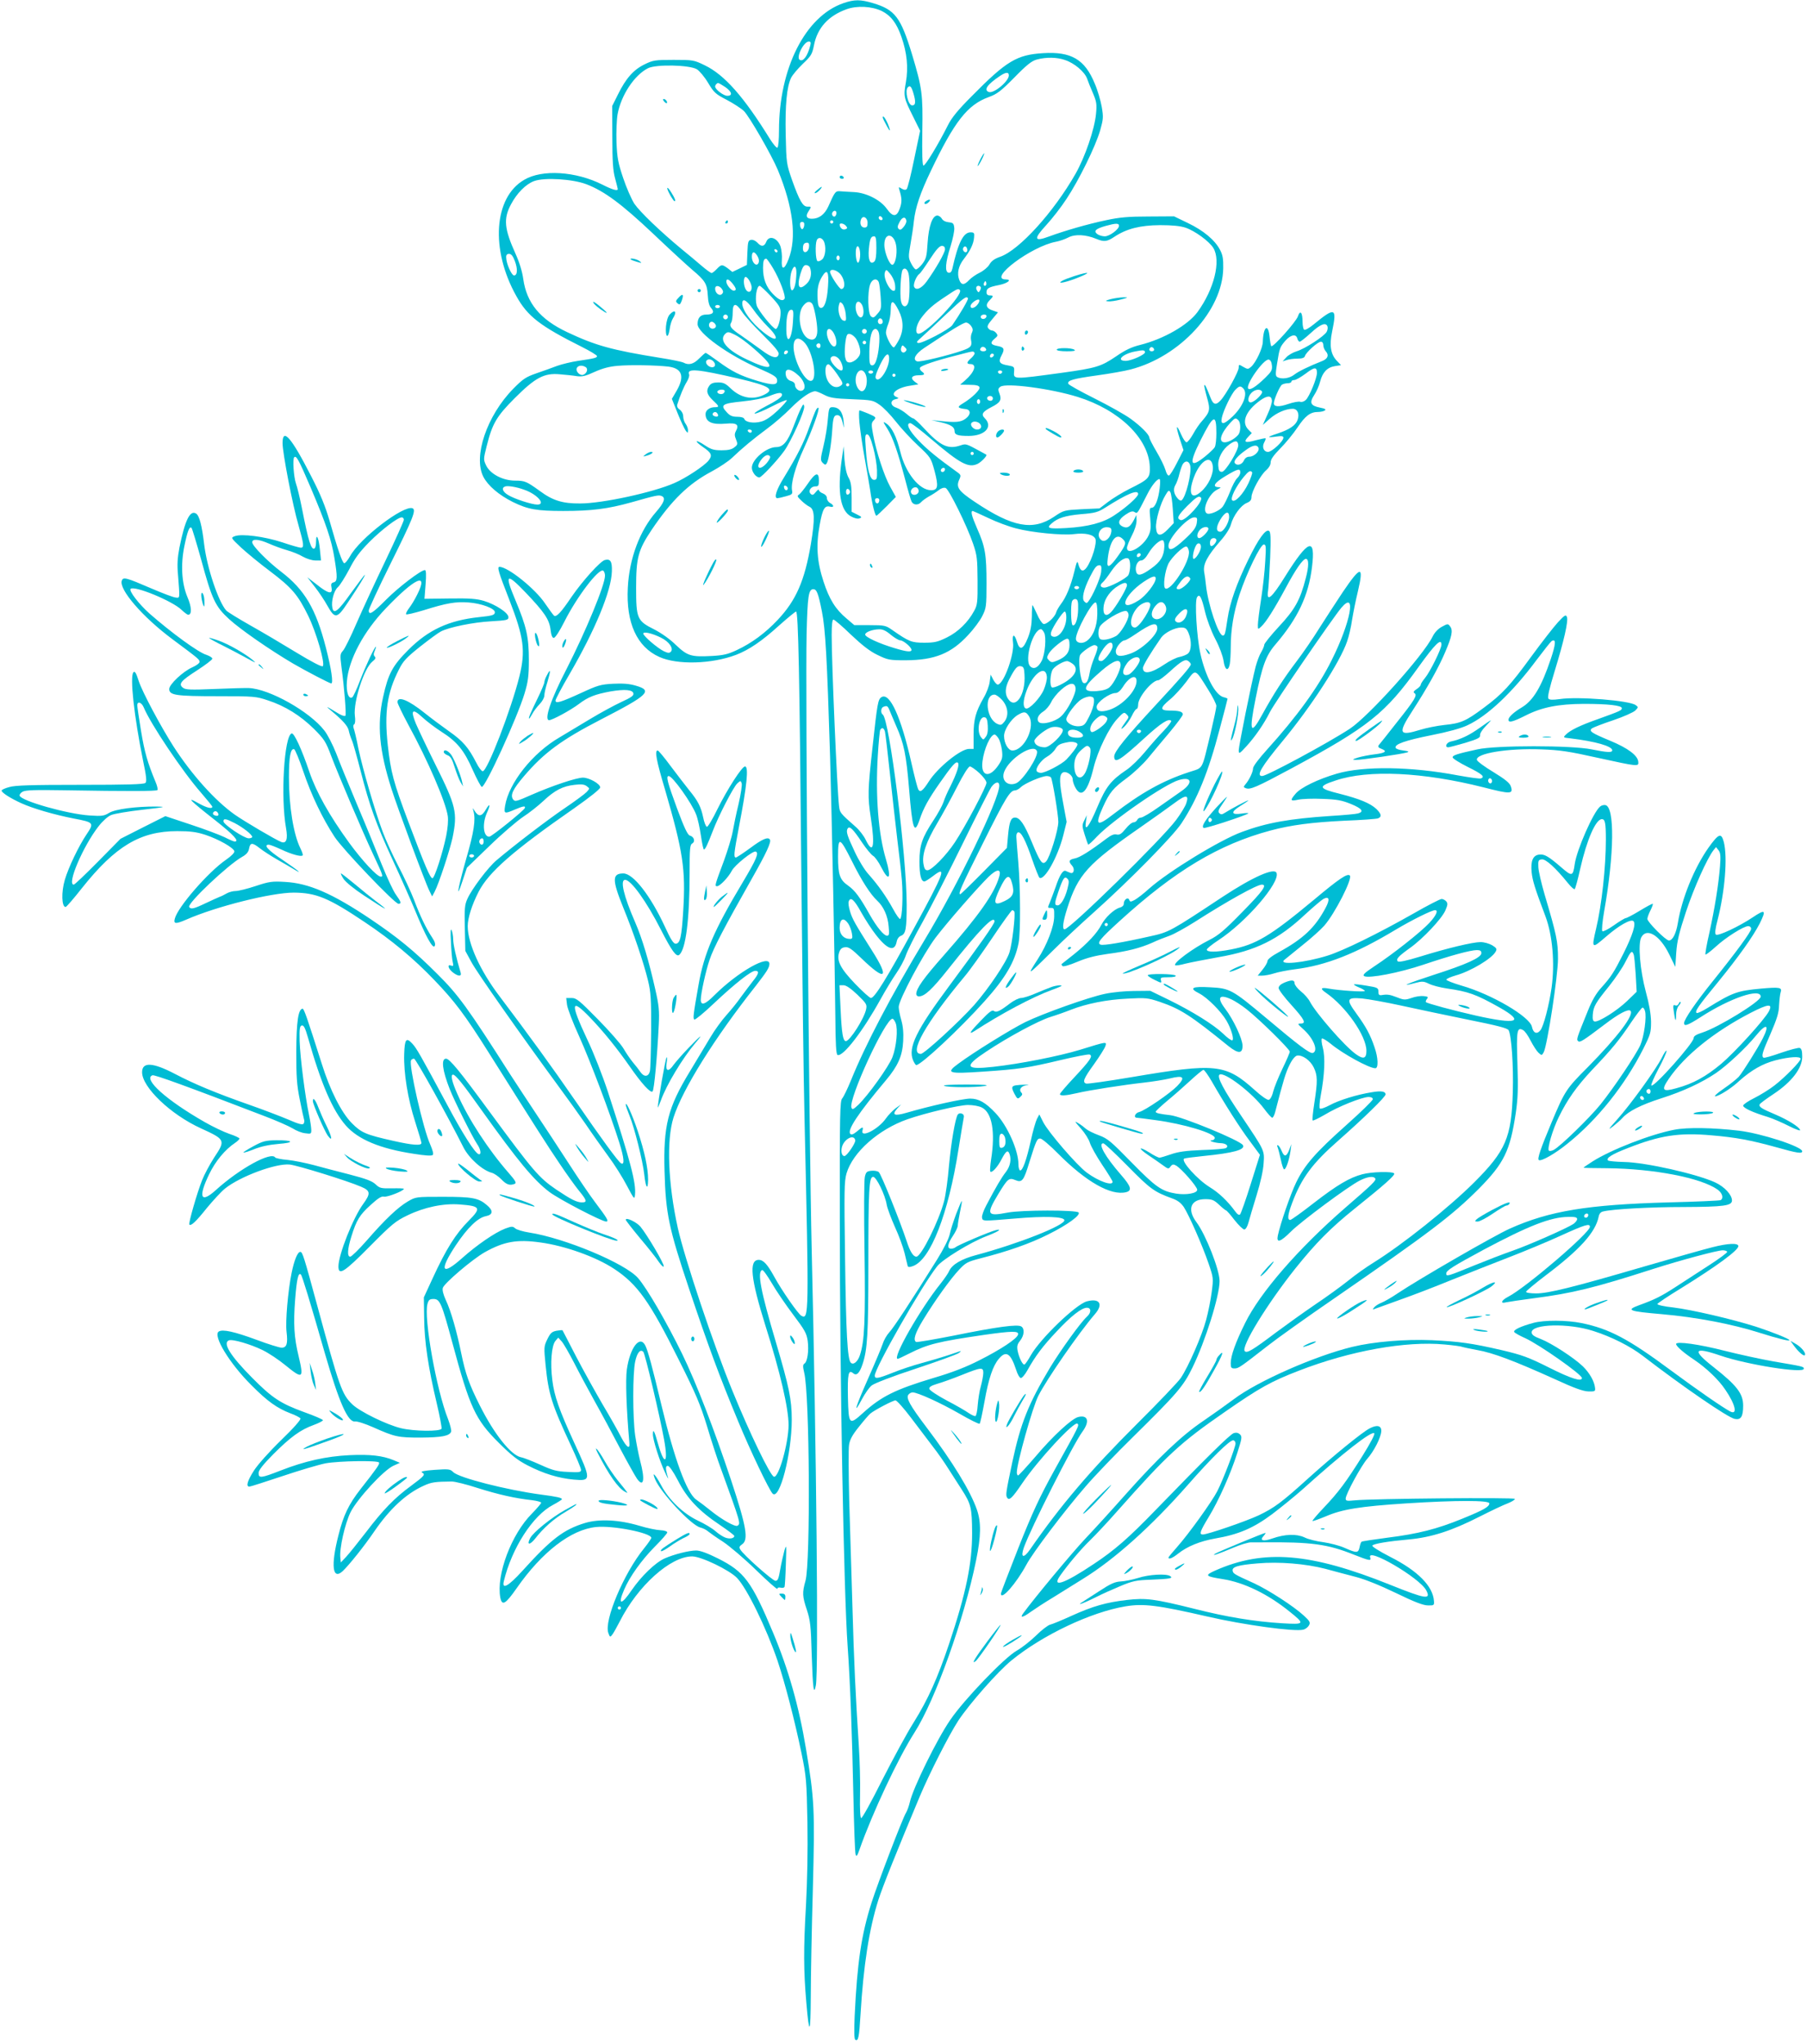 <?xml version="1.0" standalone="no"?>
<!DOCTYPE svg PUBLIC "-//W3C//DTD SVG 20010904//EN"
 "http://www.w3.org/TR/2001/REC-SVG-20010904/DTD/svg10.dtd">
<svg version="1.0" xmlns="http://www.w3.org/2000/svg"
 width="1132pt" height="1280pt" viewBox="0 0 1132 1280"
 preserveAspectRatio="xMidYMid meet">
<g transform="translate(0,1280) scale(0.1,-0.1)"
fill="#00bcd4" stroke="none">
<path d="M5283 12780 c-238 -82 -403 -408 -403 -797 0 -56 -4 -105 -10 -108
-5 -3 -26 22 -47 55 -163 264 -285 402 -408 461 -68 33 -73 34 -195 34 -117 0
-129 -2 -182 -28 -70 -34 -117 -88 -166 -187 l-37 -74 1 -196 c0 -149 4 -209
17 -256 9 -34 17 -65 17 -68 0 -14 -34 -4 -97 28 -165 83 -376 97 -489 30
-191 -110 -213 -437 -49 -729 70 -126 147 -186 413 -319 50 -25 92 -51 92 -56
0 -11 -16 -15 -119 -30 -40 -6 -99 -20 -130 -31 -31 -12 -90 -33 -131 -47 -66
-23 -84 -35 -145 -97 -165 -168 -252 -424 -187 -551 29 -56 97 -114 185 -158
94 -46 149 -56 316 -56 178 0 279 13 426 54 155 44 170 47 189 40 28 -11 17
-41 -33 -99 -103 -117 -169 -293 -178 -475 -12 -221 57 -371 197 -434 113 -51
328 -45 481 13 81 31 162 86 271 185 53 47 100 86 105 86 14 0 22 -399 33
-1650 6 -608 14 -1296 20 -1530 28 -1233 28 -1256 -20 -1230 -20 11 -122 157
-170 245 -43 78 -68 105 -97 105 -63 0 -50 -118 42 -412 93 -293 145 -518 145
-623 -1 -115 -62 -332 -92 -323 -23 7 -150 269 -259 536 -118 286 -300 830
-343 1022 -61 276 -72 548 -27 691 56 176 254 494 514 823 72 93 86 115 87
139 1 63 -196 -48 -344 -195 -58 -59 -86 -68 -86 -29 0 38 31 180 55 250 24
73 92 203 263 505 93 164 125 233 115 248 -11 19 -47 4 -122 -52 -45 -33 -86
-60 -91 -60 -15 0 -13 23 19 191 51 263 62 379 38 379 -19 0 -110 -141 -173
-268 -30 -62 -60 -112 -66 -110 -7 3 -17 29 -23 59 -14 66 -32 103 -89 172
-24 30 -76 98 -116 151 -39 53 -75 96 -80 96 -20 0 -9 -61 46 -245 113 -389
130 -498 114 -759 -10 -165 -19 -206 -48 -206 -13 0 -31 28 -67 107 -90 194
-198 333 -260 333 -71 0 -71 -40 -1 -213 65 -158 129 -348 156 -460 17 -70 20
-116 19 -312 -1 -126 -4 -241 -8 -255 -9 -34 -36 -36 -58 -5 -10 15 -32 43
-49 63 -17 21 -43 59 -59 87 -16 27 -88 109 -160 182 -116 118 -134 133 -164
133 l-34 0 5 -42 c3 -24 37 -113 76 -198 71 -158 194 -483 252 -667 30 -95 34
-143 10 -128 -18 11 -124 156 -285 390 -149 216 -290 410 -475 655 -122 160
-200 332 -200 440 0 51 26 133 68 215 64 124 216 257 600 524 101 71 162 120
162 130 0 22 -69 61 -108 61 -41 0 -193 -51 -321 -107 -97 -43 -105 -45 -117
-29 -19 27 -1 64 70 147 125 146 234 226 480 353 299 154 327 181 219 212 -40
12 -81 15 -142 12 -78 -4 -97 -10 -197 -56 -133 -61 -164 -70 -164 -49 0 8 39
82 87 164 161 277 263 523 266 645 2 62 -9 80 -44 71 -29 -8 -139 -130 -208
-230 -67 -99 -94 -128 -110 -119 -5 4 -30 38 -56 76 -61 92 -233 230 -286 230
-16 0 -7 -31 61 -205 92 -237 103 -320 64 -480 -51 -206 -201 -595 -230 -595
-7 0 -26 24 -40 53 -49 95 -83 136 -172 198 -48 34 -116 85 -152 114 -101 81
-170 109 -170 68 0 -9 31 -73 68 -142 123 -225 234 -483 247 -571 4 -28 0 -75
-10 -125 -22 -107 -73 -265 -86 -265 -14 0 -47 78 -150 351 -95 252 -111 313
-130 484 -22 205 -4 327 70 472 26 53 47 75 132 143 56 44 114 87 130 95 51
27 203 58 314 64 101 6 110 8 110 26 0 27 -81 80 -154 102 -44 13 -90 17 -214
15 l-158 -2 7 90 c5 61 3 90 -4 90 -25 0 -164 -106 -242 -184 -84 -85 -110
-102 -110 -69 0 9 60 139 134 288 143 288 165 342 140 352 -56 21 -330 -188
-391 -300 -15 -26 -31 -46 -37 -44 -12 4 -40 84 -92 267 -27 92 -57 166 -116
280 -123 241 -178 304 -178 205 0 -62 63 -389 100 -515 34 -120 36 -140 14
-140 -8 0 -61 15 -117 34 -110 36 -253 55 -297 38 -25 -10 -24 -10 40 -71 36
-33 117 -100 180 -147 139 -105 176 -149 240 -279 52 -106 108 -301 92 -317
-6 -6 -69 27 -163 84 -85 52 -215 129 -290 171 -74 42 -143 84 -152 94 -49 55
-120 266 -138 413 -14 119 -30 181 -51 194 -38 23 -69 -41 -104 -213 -12 -63
-15 -107 -9 -170 12 -155 13 -146 -15 -143 -14 1 -82 27 -152 57 -158 68 -176
73 -185 49 -20 -54 130 -228 317 -367 164 -122 170 -127 170 -142 0 -8 -20
-23 -45 -34 -59 -26 -145 -107 -145 -136 0 -39 43 -45 302 -45 230 0 242 -1
316 -26 108 -35 205 -96 288 -178 65 -65 75 -80 109 -171 46 -121 196 -473
260 -610 66 -141 67 -145 50 -145 -23 0 -115 99 -197 211 -125 172 -206 317
-250 445 -48 142 -96 246 -111 241 -47 -15 -70 -401 -35 -594 12 -68 2 -98
-30 -86 -36 14 -231 129 -291 171 -123 87 -269 249 -384 427 -80 125 -196 342
-218 410 -16 50 -24 64 -33 55 -24 -24 4 -277 60 -553 21 -99 24 -131 15 -140
-9 -9 -117 -12 -409 -12 -305 0 -408 -3 -444 -14 -27 -7 -48 -17 -48 -22 0
-13 55 -48 123 -79 75 -34 207 -72 329 -96 127 -24 129 -27 79 -101 -47 -70
-112 -204 -135 -283 -23 -77 -20 -170 5 -170 5 0 51 53 102 118 209 263 366
357 597 357 83 0 120 -5 176 -23 82 -27 178 -81 182 -103 2 -9 -20 -31 -52
-53 -112 -77 -303 -297 -321 -369 -9 -34 5 -35 72 -6 189 83 534 169 673 169
140 -1 217 -32 445 -185 169 -113 307 -228 436 -363 126 -131 191 -217 336
-447 305 -484 371 -588 447 -700 44 -66 100 -144 123 -172 50 -61 53 -73 18
-73 -32 0 -69 19 -160 80 -110 75 -144 115 -420 490 -187 255 -249 330 -271
330 -32 0 -23 -73 23 -190 30 -77 143 -302 172 -345 23 -33 28 -69 9 -63 -23
7 -102 132 -197 310 -171 318 -192 354 -218 382 -38 41 -48 30 -51 -65 -4
-118 23 -283 69 -425 21 -66 39 -126 39 -132 0 -18 -55 -14 -175 13 -174 39
-201 51 -261 111 -65 66 -136 204 -189 374 -91 286 -111 345 -120 343 -27 -4
-38 -81 -39 -268 0 -159 3 -209 22 -302 12 -62 25 -119 27 -125 3 -7 1 -19 -3
-25 -6 -9 -31 -3 -97 26 -50 21 -157 62 -240 91 -211 74 -348 131 -470 195
-138 72 -205 76 -205 10 0 -94 179 -265 368 -351 155 -71 156 -74 83 -184 -27
-42 -61 -105 -75 -141 -31 -77 -87 -272 -80 -278 10 -11 42 19 109 103 39 47
90 103 115 123 95 76 319 159 405 150 51 -6 359 -101 447 -139 59 -25 61 -42
13 -108 -63 -86 -155 -318 -155 -391 0 -60 36 -37 197 126 139 140 161 158
236 194 105 51 225 76 327 68 130 -10 136 -21 58 -100 -84 -84 -143 -178 -230
-367 l-53 -115 2 -130 c1 -146 26 -311 79 -534 19 -80 32 -151 30 -158 -8 -19
-173 -17 -255 3 -90 22 -258 104 -305 150 -64 62 -80 107 -215 604 -88 324
-96 350 -110 350 -17 0 -38 -52 -54 -130 -23 -112 -40 -305 -32 -371 9 -74 1
-99 -31 -99 -13 0 -84 22 -156 49 -141 52 -214 68 -238 52 -38 -25 67 -199
205 -336 100 -101 161 -144 244 -176 31 -11 59 -26 63 -32 4 -7 -43 -61 -122
-137 -73 -71 -146 -153 -169 -189 -41 -64 -52 -101 -29 -101 7 0 100 30 208
66 107 36 229 72 270 80 85 15 326 19 334 5 6 -9 -12 -35 -115 -166 -75 -96
-108 -165 -139 -290 -49 -191 -37 -283 27 -224 39 37 134 155 198 249 96 140
199 236 308 285 49 23 73 26 177 27 19 0 93 -18 163 -41 130 -41 237 -65 340
-76 31 -4 57 -11 57 -16 0 -5 -26 -35 -57 -67 -130 -130 -225 -384 -199 -527
11 -54 32 -42 102 58 158 227 340 368 498 384 104 11 346 -37 346 -68 0 -5
-20 -34 -44 -64 -128 -156 -254 -456 -225 -532 10 -27 11 -28 26 -8 8 11 28
47 45 80 113 224 318 408 454 408 56 0 233 -85 281 -135 63 -66 183 -312 253
-516 48 -143 108 -375 151 -582 30 -147 32 -170 37 -433 3 -176 -1 -368 -9
-520 -16 -271 -15 -410 2 -606 18 -214 27 -203 28 34 0 121 6 424 13 673 13
502 10 564 -43 880 -44 267 -111 501 -206 727 -135 322 -180 382 -345 465 -66
33 -112 50 -137 50 -45 0 -139 -24 -198 -50 -58 -26 -145 -110 -205 -197 -66
-98 -91 -97 -48 2 35 82 110 186 191 268 43 43 79 84 79 90 0 7 -18 13 -43 14
-24 1 -83 13 -132 28 -128 38 -252 44 -341 17 -134 -41 -211 -100 -392 -300
-87 -96 -129 -119 -116 -65 50 208 182 413 309 479 30 16 55 32 55 35 0 9 -30
16 -130 29 -216 29 -515 105 -551 141 -19 19 -28 20 -116 14 -68 -5 -91 -10
-79 -17 22 -12 16 -20 -69 -83 -104 -76 -177 -152 -282 -290 -51 -66 -107
-136 -125 -155 l-33 -35 -3 29 c-7 57 29 215 64 286 43 85 208 264 269 291
l40 18 -38 16 c-69 29 -148 38 -277 32 -146 -7 -281 -37 -434 -97 -121 -47
-136 -49 -136 -15 0 18 26 51 92 118 108 108 170 153 253 183 33 12 59 26 58
30 -1 5 -54 28 -119 51 -147 54 -199 88 -324 214 -138 139 -187 219 -146 235
23 9 135 -24 211 -61 39 -19 103 -62 143 -95 109 -89 116 -84 83 55 -29 119
-34 205 -22 359 10 127 20 170 36 154 8 -8 56 -165 150 -493 89 -307 144 -432
188 -427 15 2 64 -14 114 -36 137 -61 156 -65 298 -65 131 1 181 10 191 37 3
8 -6 43 -19 78 -73 182 -154 637 -129 723 7 25 14 30 38 30 40 0 51 -27 118
-275 109 -404 143 -479 290 -625 79 -79 119 -110 181 -142 101 -52 193 -80
289 -89 111 -10 111 -3 3 231 -95 207 -125 293 -137 391 -14 107 -5 216 19
246 l18 21 21 -23 c12 -13 47 -74 78 -134 31 -61 89 -169 129 -241 40 -71 111
-203 158 -293 47 -89 96 -176 107 -192 43 -60 52 -6 20 112 -10 40 -24 111
-31 158 -16 113 -16 389 0 463 12 56 32 80 51 61 11 -11 103 -400 130 -549 28
-152 2 -169 -38 -26 -23 82 -32 97 -32 58 0 -34 43 -170 76 -238 13 -30 22
-45 19 -34 -17 55 -17 75 -2 75 10 0 34 -35 64 -92 57 -112 131 -190 261 -277
50 -34 92 -65 92 -70 0 -15 -29 -21 -57 -10 -14 5 -42 23 -61 40 -19 17 -69
47 -110 66 -92 44 -182 130 -230 221 -37 69 -61 93 -38 38 35 -84 227 -289
283 -302 16 -4 37 -14 48 -24 11 -9 53 -39 94 -65 41 -27 135 -107 208 -178
73 -71 133 -124 133 -117 0 8 8 10 21 7 11 -3 22 0 24 6 2 7 6 71 8 142 4 121
4 127 -9 85 -7 -25 -19 -78 -26 -117 -10 -59 -15 -73 -30 -73 -18 0 -204 165
-221 197 -8 13 -5 20 11 31 43 28 28 111 -68 402 -107 321 -218 609 -306 790
-97 198 -221 412 -277 476 -81 93 -461 251 -681 285 -39 6 -79 18 -88 26 -16
14 -22 14 -63 -1 -65 -25 -178 -103 -270 -185 -129 -115 -146 -80 -40 80 74
111 139 174 190 183 44 9 46 35 5 69 -52 45 -92 52 -275 52 -170 0 -170 0
-220 -29 -63 -37 -143 -113 -257 -244 -49 -56 -96 -102 -104 -102 -20 0 -18
46 7 126 32 103 52 136 121 198 46 42 68 56 83 52 19 -5 125 36 125 49 0 3
-34 4 -75 3 -69 -1 -77 1 -103 26 -22 20 -59 34 -163 61 -74 19 -175 45 -225
59 -49 13 -123 28 -162 32 -40 3 -75 11 -78 15 -24 40 -223 -69 -372 -204 -95
-86 -112 -46 -42 99 40 83 100 155 163 197 15 10 27 22 27 27 0 4 -29 18 -63
29 -35 12 -104 45 -153 73 -242 138 -390 271 -329 294 12 5 219 -70 695 -253
80 -30 163 -67 184 -80 22 -14 56 -28 78 -30 36 -5 38 -4 38 20 0 14 -6 56
-14 94 -25 118 -56 364 -59 463 -2 79 1 95 14 98 12 2 21 -16 38 -75 83 -292
154 -456 237 -551 77 -88 215 -146 428 -178 69 -11 110 -14 117 -7 6 6 0 29
-16 66 -44 96 -136 501 -120 527 3 6 12 10 19 10 11 0 212 -362 309 -555 35
-69 120 -145 179 -160 14 -4 41 -22 59 -41 32 -33 52 -40 83 -28 13 5 6 19
-37 68 -128 146 -253 338 -321 493 -35 78 -45 123 -28 123 15 0 60 -55 177
-220 230 -322 329 -441 427 -515 61 -46 328 -185 355 -185 19 0 8 19 -69 121
-35 46 -110 157 -168 247 -58 89 -146 224 -197 300 -50 75 -126 191 -169 257
-264 414 -324 496 -454 625 -146 146 -248 229 -420 345 -240 161 -386 224
-535 232 -81 5 -99 2 -184 -26 -51 -17 -108 -31 -125 -31 -17 0 -42 -7 -56
-15 -14 -8 -33 -18 -43 -21 -10 -4 -50 -22 -88 -40 -75 -36 -94 -40 -104 -24
-13 22 244 265 332 314 27 15 39 30 43 50 7 40 20 41 66 5 21 -17 71 -49 109
-71 39 -22 85 -49 103 -60 69 -42 27 -7 -68 57 -92 61 -122 95 -86 95 8 0 43
-14 78 -30 63 -30 124 -47 134 -37 3 3 -3 22 -14 44 -43 86 -72 262 -72 445 0
128 10 183 33 176 6 -3 32 -65 57 -139 49 -146 120 -294 196 -410 52 -79 377
-419 400 -419 20 0 17 12 -15 56 -16 21 -56 107 -90 191 -33 83 -102 252 -154
374 -52 123 -111 268 -131 321 -21 53 -54 118 -74 143 -92 119 -345 261 -473
266 -24 1 -123 -2 -219 -6 -146 -6 -178 -5 -194 8 -30 23 -14 43 89 109 52 34
95 66 95 73 0 7 -17 17 -37 24 -51 15 -220 139 -357 259 -65 58 -130 142 -118
154 23 23 265 -77 320 -132 17 -16 35 -30 41 -30 24 0 22 49 -5 111 -36 86
-43 202 -19 319 19 93 32 127 45 114 4 -5 31 -94 60 -198 68 -251 89 -295 176
-374 70 -64 253 -191 399 -277 79 -46 230 -125 240 -125 14 0 1 91 -34 226
-62 241 -133 361 -278 472 -89 68 -183 164 -183 186 0 23 40 20 104 -8 29 -13
80 -32 112 -41 33 -9 78 -27 101 -41 23 -13 58 -24 78 -24 l36 0 -7 68 c-7 74
-24 109 -24 50 0 -20 -4 -39 -9 -42 -21 -14 -38 39 -81 258 -12 60 -28 126
-36 148 -14 40 -22 154 -11 164 13 14 29 -16 103 -189 98 -231 131 -329 149
-442 20 -122 19 -146 -5 -152 -15 -4 -18 -11 -13 -34 8 -43 -20 -38 -91 19
l-61 47 47 -60 c26 -33 62 -87 80 -120 46 -82 60 -80 126 20 72 108 113 175
107 175 -2 0 -41 -52 -87 -115 -80 -113 -108 -135 -116 -91 -8 41 10 108 35
129 13 12 45 63 71 112 35 69 64 108 126 171 79 79 178 154 203 154 7 0 13 -7
13 -15 0 -8 -51 -122 -114 -254 -63 -131 -145 -308 -182 -393 -36 -84 -75
-163 -86 -174 -18 -20 -18 -28 -9 -100 18 -132 31 -296 25 -306 -3 -5 -20 0
-38 10 -18 11 -46 27 -62 37 -20 12 -17 7 11 -16 74 -62 104 -96 110 -125 3
-16 12 -43 19 -59 8 -17 32 -104 55 -193 56 -219 96 -330 202 -560 50 -108
111 -246 136 -306 68 -166 114 -251 126 -231 6 12 2 27 -16 54 -38 57 -75 134
-113 235 -19 50 -64 146 -99 213 -35 67 -79 163 -98 215 -49 131 -124 389
-152 521 -12 62 -26 119 -30 128 -3 10 -2 20 4 23 6 4 8 26 4 54 -10 88 58
298 110 339 19 15 23 23 15 31 -9 9 -8 18 0 37 6 14 9 25 7 25 -8 0 -61 -113
-100 -213 -20 -53 -42 -100 -48 -104 -23 -14 -39 31 -34 99 11 137 104 312
245 459 184 192 268 229 196 86 -14 -29 -37 -67 -51 -85 -14 -18 -22 -36 -19
-39 3 -4 52 8 109 25 147 46 202 55 283 49 79 -6 164 -37 164 -61 0 -18 -15
-22 -100 -31 -189 -20 -317 -80 -441 -204 -100 -100 -127 -150 -159 -296 -39
-173 -24 -336 52 -574 38 -120 214 -594 238 -640 l17 -35 16 30 c27 52 95 260
112 338 32 157 23 197 -109 461 -52 105 -106 219 -121 254 -35 85 -22 98 42
38 26 -24 80 -65 119 -90 96 -61 141 -115 195 -238 25 -56 51 -105 57 -107 21
-7 223 435 268 585 22 73 27 108 27 208 0 145 -14 209 -84 376 -70 166 -58
175 63 49 119 -125 149 -169 157 -234 4 -35 11 -51 20 -51 9 0 37 43 66 101
79 157 216 337 244 320 6 -4 11 -18 11 -31 0 -58 -120 -348 -242 -587 -98
-189 -141 -318 -108 -318 20 0 136 63 186 101 58 44 101 61 199 79 89 15 139
11 143 -13 3 -13 -15 -26 -75 -53 -43 -20 -132 -68 -198 -108 -66 -40 -151
-91 -190 -114 -169 -98 -318 -286 -341 -429 -8 -50 -4 -51 61 -23 52 22 68 25
63 10 -5 -16 -209 -180 -223 -180 -38 0 -45 81 -15 149 24 52 20 66 -6 22 -27
-47 -47 -48 -73 -6 -11 18 -11 18 -5 -5 15 -53 3 -131 -46 -300 -52 -183 -67
-272 -22 -135 l27 81 140 135 c77 75 172 156 210 182 39 25 97 71 129 101 71
67 122 93 196 101 41 5 60 3 75 -8 20 -15 20 -15 0 -37 -10 -11 -72 -57 -137
-101 -108 -73 -316 -232 -427 -326 -53 -44 -156 -181 -183 -242 -17 -37 -19
-61 -16 -185 l3 -141 38 -70 c33 -63 311 -458 551 -785 51 -69 125 -172 165
-230 39 -58 103 -148 141 -200 39 -52 91 -135 117 -185 46 -87 48 -89 51 -56
7 74 -28 207 -169 641 -34 104 -91 249 -130 330 -108 230 -104 264 17 138 84
-87 170 -194 247 -304 77 -111 133 -172 145 -159 10 10 29 215 39 420 4 84 1
119 -22 219 -40 178 -82 319 -126 420 -72 165 -96 266 -63 266 37 0 135 -137
224 -312 68 -133 97 -173 115 -158 41 34 65 221 65 512 0 154 2 178 17 186 20
12 11 42 -15 49 -14 3 -36 50 -81 171 -60 163 -70 202 -52 202 24 0 144 -168
172 -241 10 -25 23 -85 30 -133 7 -47 15 -86 19 -86 8 0 23 32 55 115 34 91
130 278 154 299 20 18 21 18 27 1 4 -10 -5 -68 -19 -129 -15 -61 -31 -140 -37
-174 -6 -35 -31 -116 -54 -180 -59 -158 -60 -162 -44 -162 18 0 71 56 92 96
17 35 132 127 150 121 22 -8 5 -48 -82 -194 -177 -295 -242 -444 -276 -641
-33 -187 -36 -211 -26 -217 5 -3 60 42 122 101 132 124 233 204 259 204 27 0
23 -18 -14 -64 -18 -23 -51 -67 -74 -98 -22 -32 -64 -84 -92 -115 -29 -32 -74
-94 -100 -138 -26 -44 -84 -140 -128 -213 -140 -229 -168 -342 -160 -627 7
-264 27 -358 153 -734 121 -361 190 -548 309 -834 76 -184 193 -428 215 -451
44 -44 120 251 120 463 0 127 -17 206 -99 484 -96 323 -119 443 -86 453 6 2
32 -35 60 -82 27 -47 87 -135 133 -196 74 -98 85 -118 92 -166 8 -62 -2 -131
-21 -142 -10 -7 -10 -18 -1 -57 34 -132 40 -1192 8 -1303 -21 -74 -20 -97 9
-183 21 -65 25 -97 30 -278 7 -215 13 -260 26 -194 17 86 4 1456 -26 2725 -17
723 -40 3512 -32 3862 6 235 12 278 42 278 21 0 31 -24 54 -140 22 -111 32
-288 51 -905 11 -382 30 -1306 33 -1634 1 -170 5 -235 14 -238 35 -12 159 150
268 347 32 58 77 132 100 165 23 33 50 83 59 110 9 28 57 125 108 215 50 91
163 311 250 489 88 179 168 337 179 353 24 32 49 37 49 8 0 -86 -255 -614
-468 -967 -209 -347 -372 -658 -462 -881 -21 -51 -45 -101 -54 -111 -14 -16
-16 -88 -15 -762 0 -990 25 -2333 49 -2669 16 -223 28 -551 36 -935 4 -192 10
-359 14 -369 5 -16 10 -10 24 30 80 228 242 573 345 734 130 203 311 709 386
1079 31 151 32 238 5 316 -40 116 -152 300 -315 515 -106 140 -131 186 -114
206 6 8 18 14 26 14 31 0 174 -65 291 -132 67 -39 125 -68 129 -64 4 3 17 65
30 136 26 147 53 226 90 270 45 54 74 36 108 -67 9 -30 23 -53 30 -53 8 0 26
21 41 48 52 93 98 153 182 242 91 98 158 150 191 150 28 0 28 -31 0 -56 -39
-35 -164 -209 -231 -319 -135 -226 -184 -347 -236 -590 -40 -190 -43 -208 -33
-224 13 -21 32 -3 93 87 99 147 329 395 348 376 11 -11 14 -7 -146 -294 -91
-165 -135 -259 -224 -483 -60 -153 -110 -282 -110 -287 0 -47 96 63 160 181
41 77 238 337 370 489 59 69 193 208 297 310 277 273 316 318 373 435 81 166
170 449 170 542 0 71 -86 290 -145 369 -60 80 -36 144 55 144 43 0 55 -5 87
-35 20 -19 40 -35 43 -35 4 0 28 -27 53 -60 26 -33 54 -60 62 -60 8 0 19 17
26 43 6 23 29 101 51 172 24 77 42 158 44 200 6 81 6 79 -137 292 -114 168
-158 251 -139 263 31 19 206 -115 280 -215 22 -30 45 -55 50 -55 5 0 14 17 19
38 51 197 65 244 89 292 16 34 35 56 47 59 33 6 83 -29 105 -74 24 -50 25 -85
4 -221 -9 -58 -14 -107 -11 -111 4 -3 38 14 78 37 80 49 230 109 272 110 17 0
27 -5 27 -14 0 -8 -75 -81 -166 -162 -194 -173 -261 -250 -314 -359 -36 -74
-99 -258 -115 -333 -10 -49 16 -41 83 26 62 62 359 283 431 319 47 24 86 29
96 13 8 -12 -12 -32 -190 -186 -292 -254 -531 -529 -625 -720 -60 -121 -90
-205 -90 -251 0 -28 3 -33 24 -33 25 0 36 8 208 142 53 42 242 177 420 299
593 409 734 516 902 684 159 161 196 237 232 477 13 91 15 151 10 307 -7 206
-3 231 35 210 11 -5 32 -35 48 -67 16 -31 38 -65 49 -75 20 -18 21 -18 33 4
22 43 89 477 89 585 0 107 -8 147 -84 403 -20 69 -38 145 -39 170 -2 41 0 46
21 49 25 4 87 -53 164 -148 20 -25 39 -42 43 -38 4 4 20 62 35 130 41 180 97
308 135 308 20 0 25 -24 25 -128 0 -172 -26 -411 -61 -557 -30 -128 -28 -129
62 -51 79 69 156 113 172 97 17 -17 -5 -87 -64 -205 -59 -116 -75 -142 -138
-212 -32 -35 -58 -80 -84 -145 -71 -175 -72 -178 -61 -189 11 -11 30 1 170
107 85 65 145 96 158 83 25 -25 -79 -162 -267 -353 -136 -136 -144 -149 -227
-346 -68 -162 -91 -229 -80 -236 15 -10 104 41 181 104 186 149 358 364 474
594 45 90 48 101 48 169 -1 49 -12 111 -33 188 -36 135 -50 299 -28 340 34 63
117 12 175 -107 l38 -78 6 90 c5 71 18 125 61 255 50 151 133 335 172 385 l16
20 16 -20 c12 -16 14 -36 9 -100 -9 -116 -33 -262 -66 -414 -17 -73 -28 -136
-25 -139 3 -2 32 20 64 49 63 58 175 129 204 129 10 0 18 -7 18 -17 0 -18 -92
-144 -241 -329 -104 -129 -179 -238 -179 -261 0 -23 22 -15 105 38 184 119
376 184 375 127 -1 -30 -268 -194 -367 -225 -38 -12 -53 -22 -53 -34 0 -31
-250 -312 -265 -297 -4 4 16 50 44 103 28 52 51 103 51 113 0 9 -14 -10 -30
-43 -37 -73 -194 -291 -281 -388 -54 -60 -58 -67 -24 -41 22 18 49 41 59 53
38 42 114 81 241 122 139 44 256 99 345 159 69 47 191 161 250 234 65 80 88
72 43 -17 -33 -65 -127 -214 -151 -241 -15 -15 -53 -46 -84 -67 -60 -41 -82
-64 -51 -52 33 12 98 55 139 94 75 67 146 108 228 129 86 22 156 26 156 9 0
-16 -98 -116 -164 -167 -32 -25 -89 -60 -127 -79 -38 -19 -69 -40 -69 -47 0
-15 61 -43 154 -71 32 -10 92 -36 133 -57 41 -21 73 -32 70 -25 -6 20 -77 64
-157 98 -83 35 -102 47 -97 62 2 6 41 35 88 66 113 75 179 161 179 233 0 35
-4 50 -15 55 -9 3 -61 -11 -117 -30 -56 -20 -105 -34 -110 -31 -15 9 -9 31 44
151 40 93 52 131 53 178 2 33 6 70 10 81 10 30 -6 33 -120 23 -153 -14 -180
-24 -339 -122 -32 -20 -63 -34 -67 -31 -14 9 8 41 133 193 129 158 220 286
262 368 42 85 35 91 -44 38 -85 -57 -219 -120 -231 -108 -7 7 -4 36 11 92 46
181 63 391 39 487 -16 61 -32 55 -97 -36 -89 -127 -166 -316 -191 -470 -11
-67 -33 -110 -56 -110 -20 0 -135 116 -135 135 0 9 9 34 20 55 11 22 17 40 13
40 -5 0 -42 -20 -83 -45 -41 -25 -80 -45 -86 -45 -5 0 -39 -20 -74 -45 -35
-25 -68 -41 -72 -37 -5 5 0 60 11 123 64 360 67 656 8 667 -10 2 -25 -2 -33
-9 -42 -34 -146 -270 -159 -360 -11 -78 -17 -79 -82 -23 -81 70 -107 86 -140
82 -40 -4 -55 -40 -48 -111 6 -53 19 -97 87 -277 44 -118 59 -293 38 -445 -15
-107 -50 -243 -70 -267 -22 -28 -45 -18 -53 21 -13 64 -252 204 -440 258 -54
16 -98 33 -96 38 1 6 27 17 58 26 94 26 228 106 251 150 9 16 5 22 -22 39 -19
11 -51 20 -73 20 -49 0 -208 -38 -379 -91 -85 -26 -133 -36 -139 -30 -14 14 3
32 77 85 80 57 196 180 220 233 15 35 17 45 6 58 -7 8 -20 15 -29 15 -9 0 -89
-41 -176 -91 -222 -126 -442 -234 -539 -264 -145 -45 -309 -61 -271 -27 6 5
55 45 111 90 56 44 119 101 140 125 66 75 179 296 160 314 -15 15 -66 -19
-226 -153 -273 -227 -362 -280 -518 -310 -93 -18 -152 -18 -152 -1 0 6 33 33
73 59 173 113 387 361 364 421 -13 35 -149 -25 -340 -151 -325 -215 -333 -220
-453 -246 -168 -38 -293 -59 -309 -52 -26 9 -4 36 118 147 347 316 622 481
947 568 127 34 257 51 460 61 107 4 203 11 213 15 24 10 21 27 -10 58 -38 36
-105 64 -231 96 -134 33 -138 46 -25 83 205 69 546 53 927 -43 171 -44 188
-43 170 8 -7 20 -37 44 -109 88 -55 33 -101 67 -103 76 -8 41 194 74 403 66
117 -4 175 -13 350 -52 261 -57 261 -57 258 -25 -4 39 -65 85 -176 131 -118
49 -134 60 -115 77 8 6 67 29 133 51 65 22 128 50 139 61 20 20 20 22 3 34
-38 29 -362 55 -475 38 -45 -6 -65 -6 -72 3 -7 8 6 63 39 171 58 189 87 315
77 340 -7 17 -14 12 -57 -34 -27 -30 -102 -126 -167 -215 -132 -181 -181 -234
-296 -319 -112 -84 -145 -98 -245 -108 -48 -5 -116 -19 -152 -30 -136 -42
-144 -25 -51 118 93 144 164 270 205 367 43 100 50 137 32 161 -14 19 -15 19
-52 -1 -24 -13 -45 -35 -58 -61 -58 -119 -401 -500 -519 -578 -134 -88 -520
-296 -549 -296 -40 0 -6 57 128 219 179 216 360 495 404 624 11 31 25 91 31
134 7 43 23 124 37 181 38 162 18 161 -95 -6 -43 -65 -109 -166 -147 -226 -37
-60 -102 -155 -144 -210 -81 -107 -142 -201 -213 -330 -74 -136 -85 -112 -42
100 41 205 65 270 125 339 140 164 206 304 228 483 24 192 -22 176 -170 -61
-83 -134 -117 -161 -105 -86 3 24 9 116 13 205 5 128 3 163 -7 169 -21 13 -65
-47 -130 -180 -73 -150 -115 -268 -130 -370 -15 -100 -17 -105 -30 -105 -27 0
-93 198 -105 314 -3 28 -8 68 -12 88 -6 46 21 97 102 190 33 37 60 79 66 103
15 55 62 120 99 135 22 9 30 19 30 37 0 34 57 139 92 168 17 15 28 33 28 49 0
19 18 44 60 87 34 34 83 94 109 133 49 73 80 96 129 96 15 0 33 4 41 9 10 7 2
12 -29 18 -60 12 -69 30 -37 79 14 21 31 59 37 84 15 58 44 89 92 97 l39 6
-26 27 c-39 41 -48 96 -30 183 32 152 19 156 -117 44 -26 -21 -52 -36 -58 -32
-5 3 -10 25 -10 48 0 61 -15 78 -29 36 -12 -35 -157 -197 -167 -187 -3 3 -8
31 -11 62 -9 84 -39 59 -42 -35 -1 -40 -42 -127 -72 -155 -19 -17 -22 -18 -50
-2 -28 17 -29 17 -29 -5 0 -24 -79 -168 -113 -204 -29 -32 -46 -29 -63 15 -28
71 -35 85 -39 80 -3 -2 5 -36 16 -76 22 -79 20 -90 -31 -149 -16 -17 -41 -54
-56 -82 -16 -28 -34 -51 -41 -51 -7 0 -22 23 -34 50 -31 71 -35 55 -8 -29 l23
-70 -40 -78 c-21 -42 -44 -79 -51 -81 -7 -2 -16 13 -22 35 -6 21 -31 73 -56
115 -25 42 -45 82 -45 87 0 19 -53 72 -118 119 -36 26 -138 83 -226 127 -88
44 -162 85 -164 92 -6 21 31 31 181 52 81 11 175 28 209 37 311 80 577 370
581 634 1 59 -3 83 -20 115 -32 62 -105 122 -201 168 l-87 42 -160 -1 c-126 0
-182 -5 -265 -23 -115 -24 -260 -66 -358 -102 -94 -35 -99 -17 -18 71 37 40
94 113 127 164 78 117 182 329 211 429 20 71 21 83 10 148 -7 39 -26 105 -44
146 -62 151 -147 201 -323 190 -165 -10 -229 -48 -447 -269 -86 -86 -126 -135
-149 -181 -59 -118 -143 -257 -154 -254 -7 3 -9 73 -7 213 4 232 -1 273 -64
482 -71 234 -107 281 -244 322 -80 24 -117 24 -187 0z m241 -49 c56 -28 93
-75 123 -162 35 -100 44 -192 28 -284 -16 -88 -13 -99 46 -217 l43 -87 -37
-177 c-20 -98 -41 -182 -47 -188 -7 -7 -17 -6 -32 3 -19 12 -20 11 -13 -11 15
-49 16 -74 2 -113 -19 -55 -44 -56 -82 -2 -39 55 -128 100 -205 104 -30 1 -68
4 -84 5 -32 3 -35 0 -77 -95 -23 -50 -58 -77 -103 -77 -33 0 -41 16 -22 45 20
31 20 32 -6 31 -28 -1 -50 37 -96 166 -35 101 -36 106 -40 284 -4 188 7 302
34 357 9 18 42 57 73 87 53 50 59 61 70 116 21 109 90 185 204 226 66 24 158
19 221 -11z m-448 -216 c-17 -66 -44 -103 -66 -90 -25 15 25 115 57 115 11 0
14 -6 9 -25z m1596 -91 c58 -19 122 -73 138 -116 6 -18 23 -60 37 -92 22 -52
25 -68 19 -129 -9 -96 -68 -269 -128 -375 -138 -242 -353 -478 -472 -520 -35
-12 -55 -26 -68 -49 -10 -17 -38 -40 -61 -51 -23 -11 -53 -32 -66 -46 -31 -33
-49 -33 -62 2 -15 39 -5 87 29 130 40 51 61 95 64 134 3 29 0 33 -22 33 -45 0
-78 -66 -114 -228 -5 -20 -12 -27 -24 -25 -24 5 -20 63 13 166 14 46 25 97 23
115 -3 28 -7 32 -35 35 -20 2 -37 11 -43 23 -6 10 -19 19 -28 19 -31 0 -54
-66 -61 -171 -5 -85 -9 -100 -34 -133 -16 -20 -34 -35 -40 -33 -7 1 -20 19
-30 39 -17 34 -17 42 -3 120 8 46 18 110 21 143 10 87 39 174 106 314 148 310
230 415 363 463 52 19 75 36 161 123 77 79 109 104 140 112 59 16 126 15 177
-3z m-2306 -58 c16 -10 48 -48 70 -85 36 -60 46 -70 116 -106 42 -22 91 -54
108 -70 33 -32 174 -276 213 -370 96 -233 119 -423 67 -558 -26 -69 -47 -71
-42 -4 2 26 -2 62 -8 82 -19 56 -73 75 -90 30 -12 -30 -31 -32 -55 -5 -11 12
-28 20 -39 18 -19 -3 -21 -11 -24 -80 l-3 -77 -45 -22 -46 -22 -28 22 c-37 27
-41 26 -70 -4 -13 -14 -28 -25 -32 -25 -5 0 -33 20 -61 44 -29 25 -86 73 -127
106 -134 111 -261 233 -296 284 -18 28 -50 101 -70 161 -32 95 -38 126 -42
225 -2 63 1 142 7 175 22 119 105 245 191 288 50 25 260 21 306 -7z m1954 -38
c0 -37 -95 -116 -126 -104 -33 13 -9 47 70 100 37 25 56 26 56 4z m-1777 -73
c42 -29 49 -55 13 -55 -23 0 -76 40 -76 58 0 10 11 22 19 22 4 0 23 -11 44
-25z m1180 -42 c15 -52 13 -73 -9 -73 -25 0 -47 94 -27 113 14 15 23 5 36 -40z
m-2049 -567 c112 -43 220 -123 417 -309 101 -96 212 -198 246 -227 81 -68 93
-88 97 -160 2 -39 9 -67 21 -79 23 -26 12 -41 -30 -41 -37 0 -55 -20 -55 -60
0 -55 192 -194 386 -278 87 -38 110 -52 112 -70 5 -35 -23 -37 -121 -8 -110
33 -161 59 -251 125 -38 28 -72 51 -75 51 -4 0 -22 -16 -41 -35 -34 -35 -65
-44 -98 -26 -9 5 -76 19 -147 30 -304 49 -404 77 -582 161 -170 80 -254 183
-275 333 -6 45 -24 104 -48 157 -71 157 -77 220 -29 310 37 70 93 127 145 146
65 24 242 13 328 -20z m1566 -180 c0 -8 -4 -17 -9 -21 -12 -7 -24 12 -16 25 9
15 25 12 25 -4z m287 -42 c-9 -9 -28 6 -21 18 4 6 10 6 17 -1 6 -6 8 -13 4
-17z m-92 -19 c0 -23 -4 -30 -20 -30 -21 0 -31 25 -21 51 11 28 41 12 41 -21z
m243 13 c2 -8 -6 -26 -17 -39 -15 -18 -22 -21 -31 -13 -9 9 -8 19 5 43 16 33
38 37 43 9z m-458 -8 c0 -5 -4 -10 -10 -10 -5 0 -10 5 -10 10 0 6 5 10 10 10
6 0 10 -4 10 -10z m-182 -22 c-2 -13 -7 -23 -13 -23 -5 0 -11 10 -13 23 -2 15
2 22 13 22 11 0 15 -7 13 -22z m262 -3 c10 -12 9 -16 -5 -21 -16 -6 -34 9 -35
29 0 13 27 8 40 -8z m1710 1 c0 -22 -59 -66 -89 -66 -15 0 -36 6 -47 14 -25
19 -11 33 52 51 65 18 84 18 84 1z m417 -12 c59 -20 148 -85 174 -127 49 -81
5 -258 -99 -401 -60 -82 -212 -169 -359 -206 -53 -13 -94 -32 -150 -71 -96
-65 -126 -74 -343 -104 -309 -42 -301 -42 -297 10 2 27 -1 30 -36 36 -56 9
-65 22 -43 63 22 41 17 52 -29 60 -40 8 -44 20 -13 46 19 15 20 20 9 34 -7 9
-19 16 -26 16 -7 0 -18 6 -24 14 -9 11 -4 23 25 57 l36 43 -34 12 c-40 13 -47
35 -19 63 26 26 26 31 1 31 -13 0 -20 7 -20 19 0 25 13 33 79 46 54 11 83 35
42 35 -116 0 159 207 314 236 22 4 57 16 78 27 42 22 110 18 175 -9 48 -20 67
-18 113 13 77 51 162 72 286 73 77 0 127 -5 160 -16z m-1812 -118 c6 -49 -6
-108 -23 -114 -18 -6 -52 76 -52 125 0 82 64 73 75 -11z m-125 -10 c0 -50 -4
-77 -14 -85 -25 -21 -39 13 -33 78 6 66 12 81 33 81 11 0 14 -16 14 -74z
m-330 45 c17 -33 12 -96 -9 -115 -11 -10 -25 -15 -30 -11 -12 7 -15 103 -5
129 8 22 31 20 44 -3z m-92 -38 c-4 -36 -38 -45 -38 -10 0 27 7 37 27 37 10 0
13 -9 11 -27z m320 -61 c-2 -20 -7 -37 -13 -37 -12 0 -19 70 -10 94 11 27 27
-13 23 -57z m532 47 c0 -22 -58 -123 -115 -202 -33 -45 -68 -59 -79 -32 -6 17
16 69 34 80 6 4 35 45 65 91 39 60 60 84 75 84 14 0 20 -7 20 -21z m140 -5 c0
-16 -16 -19 -25 -4 -8 13 4 32 16 25 5 -4 9 -13 9 -21z m-1189 -7 c-1 -12 -15
-9 -19 4 -3 6 1 10 8 8 6 -3 11 -8 11 -12z m-134 -19 c17 -22 22 -44 13 -58
-13 -21 -40 7 -40 41 0 31 11 37 27 17z m-1512 -42 c19 -50 17 -91 -5 -91 -15
0 -49 75 -49 113 -1 15 5 22 18 22 14 0 24 -13 36 -44z m2035 19 c0 -8 -4 -15
-10 -15 -5 0 -10 7 -10 15 0 8 5 15 10 15 6 0 10 -7 10 -15z m-416 -67 c41
-69 80 -173 71 -189 -12 -18 -36 -8 -73 30 -43 44 -62 95 -62 163 0 43 5 58
20 58 4 0 24 -28 44 -62z m230 6 c13 -34 6 -75 -19 -99 -48 -48 -65 -23 -41
59 13 42 21 56 35 56 10 0 22 -7 25 -16z m-85 -36 c-2 -61 -12 -101 -26 -106
-16 -5 -18 84 -3 122 15 40 30 31 29 -16z m702 1 c9 -31 9 -147 0 -179 -11
-40 -39 -37 -47 5 -8 42 -1 176 10 194 11 18 29 8 37 -20z m-433 1 c34 -32 43
-100 12 -100 -12 0 -70 88 -70 107 0 20 33 16 58 -7z m348 -66 c3 -19 3 -38 0
-42 -23 -23 -77 76 -62 114 7 18 9 17 31 -9 13 -15 27 -43 31 -63z m-419 -19
c-6 -91 -23 -137 -46 -133 -12 2 -17 17 -19 53 -4 64 3 102 28 143 32 52 44
32 37 -63z m-480 7 c8 -34 -14 -53 -33 -28 -15 21 -19 68 -7 80 9 9 32 -21 40
-52z m-118 12 c25 -31 26 -44 7 -44 -16 0 -46 37 -46 57 0 21 17 15 39 -13z
m916 9 c4 -10 9 -52 12 -93 5 -71 4 -78 -20 -105 -21 -25 -27 -28 -41 -16 -19
16 -23 149 -5 200 12 34 42 42 54 14z m671 -20 c-10 -10 -19 5 -10 18 6 11 8
11 12 0 2 -7 1 -15 -2 -18z m-1652 -25 c8 -13 7 -21 -1 -29 -16 -16 -43 5 -43
33 0 24 28 21 44 -4z m305 -43 c53 -57 61 -71 61 -104 0 -42 -17 -101 -30
-101 -17 0 -111 116 -120 148 -12 45 0 122 19 122 5 0 36 -29 70 -65z m1315
57 c2 -4 0 -14 -5 -22 -8 -13 -10 -13 -18 0 -10 15 -6 30 9 30 5 0 11 -4 14
-8z m-131 -18 c26 -26 -209 -274 -259 -274 -24 0 -16 54 15 96 40 54 75 85
156 138 71 48 77 50 88 40z m51 -52 c4 -7 -52 -102 -98 -168 -19 -27 -191
-117 -214 -112 -13 3 -10 9 18 33 19 17 88 81 153 143 116 109 131 120 141
104z m63 -35 c-17 -26 -47 -35 -47 -14 0 17 41 47 53 40 5 -3 2 -15 -6 -26z
m-1409 -34 c22 -32 63 -80 91 -108 81 -79 61 -106 -26 -36 -75 59 -133 138
-133 180 0 37 26 23 68 -36z m370 35 c12 -16 32 -118 32 -169 0 -46 -21 -66
-54 -51 -54 24 -76 154 -35 206 22 28 41 33 57 14z m210 -63 c4 -42 3 -47 -13
-43 -22 4 -39 60 -30 96 6 23 8 24 22 10 8 -9 18 -37 21 -63z m102 56 c13 -26
13 -68 -2 -77 -16 -10 -38 25 -38 63 0 38 23 45 40 14z m230 -36 c31 -62 32
-124 2 -182 -12 -23 -26 -44 -31 -48 -12 -7 -51 65 -51 93 0 11 7 36 15 55 8
20 15 59 15 88 0 64 16 62 50 -6z m-1120 25 c0 -5 -7 -10 -15 -10 -8 0 -15 5
-15 10 0 6 7 10 15 10 8 0 15 -4 15 -10z m138 -32 c15 -24 74 -89 130 -144 71
-70 103 -108 100 -121 -6 -33 -42 -25 -108 25 -36 26 -93 67 -126 90 -65 43
-78 60 -63 83 5 8 9 35 9 62 0 61 20 63 58 5z m319 -69 c-8 -117 -43 -143 -41
-31 0 75 11 112 31 112 14 0 15 -11 10 -81z m-407 36 c0 -8 -7 -15 -15 -15 -8
0 -15 7 -15 15 0 8 7 15 15 15 8 0 15 -7 15 -15z m1620 6 c0 -14 -18 -23 -30
-16 -6 4 -8 11 -5 16 8 12 35 12 35 0z m-650 -37 c0 -8 -7 -14 -15 -14 -15 0
-21 21 -9 33 10 9 24 -2 24 -19z m-1046 -20 c7 -18 -21 -31 -36 -16 -15 15 -2
43 16 36 8 -3 17 -12 20 -20z m1600 -6 c11 -16 12 -26 5 -41 -6 -11 -9 -31 -6
-46 8 -37 -1 -48 -53 -66 -84 -30 -270 -75 -285 -68 -30 11 -11 47 45 84 168
112 246 159 262 159 9 0 24 -10 32 -22z m2232 -2 c3 -8 1 -23 -5 -34 -15 -28
-137 -107 -188 -122 -23 -7 -53 -24 -65 -38 l-23 -25 25 8 c14 5 44 9 68 9 30
0 44 5 47 17 8 24 81 89 100 89 9 0 15 -9 15 -22 0 -12 7 -29 16 -39 21 -23
12 -46 -23 -60 -84 -33 -151 -66 -176 -86 -29 -23 -80 -30 -106 -14 -11 7 -11
21 -1 82 16 101 18 105 52 145 34 38 67 45 75 14 3 -11 10 -20 15 -20 6 0 37
25 70 55 59 55 94 68 104 41z m-3091 -46 c19 -38 20 -80 0 -80 -18 0 -45 50
-45 85 0 35 26 32 45 -5z m205 15 c0 -8 -7 -15 -15 -15 -8 0 -15 7 -15 15 0 8
7 15 15 15 8 0 15 -7 15 -15z m76 -11 c8 -32 -1 -128 -17 -172 -7 -22 -17 -32
-28 -30 -13 3 -16 17 -15 88 2 92 15 140 39 140 8 0 18 -12 21 -26z m-903 -10
c40 -20 107 -73 170 -133 88 -84 51 -92 -97 -21 -122 58 -173 119 -134 158 16
16 23 15 61 -4z m759 -24 c10 -14 21 -42 25 -63 5 -31 1 -42 -17 -62 -13 -14
-34 -25 -46 -25 -18 0 -24 7 -30 35 -6 33 2 120 13 138 9 14 35 3 55 -23z
m-318 -30 c48 -58 77 -220 41 -234 -46 -17 -130 163 -111 238 9 35 38 33 70
-4z m380 -1 c-3 -5 -10 -7 -15 -3 -5 3 -7 10 -3 15 3 5 10 7 15 3 5 -3 7 -10
3 -15z m-284 -14 c0 -8 -4 -15 -9 -15 -13 0 -22 16 -14 24 11 11 23 6 23 -9z
m532 -37 c-16 -16 -35 3 -26 26 6 16 8 16 22 2 13 -12 14 -18 4 -28z m506 14
c2 -7 -6 -12 -17 -12 -21 0 -27 11 -14 24 9 9 26 2 31 -12z m1052 -3 c0 -5 -7
-9 -15 -9 -15 0 -20 12 -9 23 8 8 24 -1 24 -14z m-2299 -22 c-13 -13 -26 -3
-16 12 3 6 11 8 17 5 6 -4 6 -10 -1 -17z m2242 8 c3 -15 -84 -54 -120 -55 -65
0 -20 44 58 59 50 10 60 9 62 -4z m-1068 -5 c3 -5 -6 -19 -20 -32 -30 -26 -32
-38 -6 -38 43 0 27 -50 -34 -103 l-30 -26 58 -1 c41 0 59 -4 63 -15 6 -15 -45
-66 -105 -102 -37 -22 -34 -29 19 -35 33 -4 33 -35 -1 -60 -29 -22 -61 -25
-154 -15 l-60 6 57 -13 c64 -15 88 -30 88 -56 0 -23 20 -30 88 -30 102 0 155
57 101 111 -24 24 -15 40 41 69 56 28 66 45 52 83 -11 28 -10 34 5 45 34 26
319 -12 485 -64 260 -81 445 -261 451 -438 2 -69 -5 -77 -128 -138 -44 -22
-104 -59 -133 -81 l-54 -41 -112 -5 c-110 -6 -112 -6 -174 -48 -132 -88 -258
-65 -494 93 -105 70 -121 93 -98 142 11 25 10 29 -16 47 -124 89 -188 142
-241 198 -60 62 -80 107 -50 107 8 0 67 -45 132 -101 180 -153 232 -181 289
-154 26 13 64 54 54 58 -2 1 -19 11 -38 21 -88 48 -89 48 -122 37 -78 -27
-126 -5 -230 107 -31 34 -62 62 -67 62 -6 0 -25 13 -43 29 -18 15 -46 32 -63
38 -38 12 -41 45 -5 53 21 5 22 7 8 13 -49 18 1 60 86 72 l49 8 -23 17 c-30
22 -18 40 26 40 38 0 42 7 17 25 -9 7 -13 17 -9 23 8 13 98 44 226 76 112 29
107 29 115 16z m116 -23 c-13 -13 -26 -3 -16 12 3 6 11 8 17 5 6 -4 6 -10 -1
-17z m-651 -14 c-1 -60 -58 -149 -81 -126 -8 8 -4 25 11 59 40 93 70 121 70
67z m-316 1 c18 -18 32 -62 22 -72 -16 -16 -84 57 -72 77 10 16 32 14 50 -5z
m-786 -16 c18 -18 14 -38 -7 -38 -22 0 -45 25 -36 40 8 13 28 13 43 -2z m3500
-27 c3 -28 -3 -39 -42 -77 -60 -58 -95 -79 -106 -68 -21 21 97 188 128 182 11
-2 18 -15 20 -37z m-3780 -7 c85 -11 102 -61 52 -149 l-31 -53 36 -90 c20 -50
43 -98 50 -108 14 -18 14 -18 15 2 0 11 -7 29 -15 40 -8 10 -15 31 -15 46 0
16 -9 33 -21 42 -14 9 -20 21 -16 33 17 55 41 112 59 141 11 18 18 39 15 47
-16 40 52 34 310 -26 196 -46 230 -68 158 -102 -71 -34 -146 -19 -208 41 -31
30 -45 37 -78 37 -29 0 -45 -6 -55 -20 -22 -30 -17 -55 21 -91 41 -38 43 -44
14 -44 -33 0 -59 -19 -59 -43 0 -50 40 -68 128 -60 68 6 84 -6 62 -47 -9 -17
-9 -29 1 -52 11 -28 11 -33 -10 -49 -17 -14 -40 -19 -80 -19 -48 0 -66 5 -105
31 -60 40 -72 31 -13 -10 55 -37 61 -53 36 -85 -26 -33 -142 -110 -214 -141
-130 -58 -451 -128 -590 -128 -110 -1 -172 18 -253 78 -83 60 -94 65 -155 65
-76 0 -155 41 -181 94 -18 38 -18 39 3 123 35 140 62 186 175 299 130 130 185
159 283 150 38 -3 86 -8 108 -12 32 -4 54 1 110 27 49 22 93 34 145 38 76 7
240 4 318 -5z m1057 -48 c37 -54 39 -59 22 -71 -37 -27 -84 8 -94 68 -6 42 2
70 20 65 6 -3 30 -30 52 -62z m-1576 45 c17 -11 8 -39 -15 -48 -20 -8 -49 21
-41 41 7 18 34 21 56 7z m4581 -36 c0 -35 -48 -150 -70 -170 -11 -10 -26 -15
-35 -11 -9 3 -43 -3 -75 -14 -58 -20 -90 -18 -90 4 0 23 37 108 51 117 8 5 24
9 37 9 12 0 22 5 22 10 0 6 8 10 18 10 10 0 41 18 71 40 56 43 71 43 71 5z
m-3244 -20 c36 -35 46 -81 19 -91 -19 -8 -45 13 -45 36 0 11 -10 20 -25 24
-15 4 -27 16 -31 31 -13 53 26 53 82 0z m414 16 c21 -40 7 -111 -21 -111 -19
0 -39 35 -39 69 0 56 38 83 60 42z m50 9 c0 -5 -7 -10 -15 -10 -8 0 -15 5 -15
10 0 6 7 10 15 10 8 0 15 -4 15 -10z m808 -1 c-2 -6 -8 -10 -13 -10 -5 0 -11
4 -13 10 -2 6 4 11 13 11 9 0 15 -5 13 -11z m-668 -19 c0 -5 -4 -10 -10 -10
-5 0 -10 5 -10 10 0 6 5 10 10 10 6 0 10 -4 10 -10z m-290 -60 c0 -5 -4 -10
-10 -10 -5 0 -10 5 -10 10 0 6 5 10 10 10 6 0 10 -4 10 -10z m2468 -22 c31
-31 2 -109 -63 -173 -57 -55 -80 -59 -71 -12 9 45 60 151 85 176 24 24 32 26
49 9z m-3248 -17 c0 -6 -5 -13 -10 -16 -15 -9 -43 3 -35 15 8 13 45 13 45 1z
m3366 -3 c8 -13 -49 -68 -71 -68 -22 0 -18 37 5 60 22 22 55 26 66 8z m-2744
-20 c36 -19 64 -24 174 -28 125 -5 133 -6 174 -35 24 -16 70 -64 102 -105 32
-41 95 -109 139 -150 80 -75 81 -77 104 -161 25 -95 21 -119 -22 -119 -74 0
-161 109 -193 241 -24 95 -53 154 -88 177 -22 15 -22 12 7 -33 34 -54 65 -143
112 -320 17 -66 35 -128 40 -137 12 -22 42 -23 60 -2 7 8 29 24 48 35 20 10
47 28 61 39 16 13 33 18 44 14 21 -8 134 -237 172 -349 25 -73 27 -94 28 -230
1 -135 -1 -154 -21 -190 -38 -71 -100 -132 -171 -167 -57 -28 -77 -33 -142
-33 -79 0 -95 6 -201 80 -40 28 -48 30 -140 30 l-97 0 -48 41 c-69 57 -109
121 -145 232 -41 125 -48 225 -24 355 18 100 31 123 65 114 26 -7 26 9 0 23
-11 6 -20 20 -20 31 0 12 -10 23 -25 29 -14 5 -25 15 -25 21 0 6 -9 1 -19 -12
-16 -20 -22 -22 -33 -11 -17 17 2 47 31 46 18 0 21 5 21 38 0 55 -22 49 -70
-22 -22 -32 -47 -63 -55 -68 -13 -7 -10 -13 14 -36 16 -16 40 -34 53 -40 32
-16 34 -75 8 -232 -39 -231 -93 -354 -208 -476 -78 -83 -164 -146 -256 -189
-55 -26 -84 -33 -156 -37 -131 -7 -153 0 -226 69 -36 36 -92 75 -135 97 -108
54 -114 68 -114 262 0 188 13 235 96 360 127 188 232 291 380 369 46 25 102
62 124 83 66 63 135 120 220 183 44 32 112 91 150 130 65 65 122 104 152 105
7 0 32 -10 55 -22z m-264 -5 c-2 -11 -40 -37 -96 -65 -51 -27 -84 -48 -73 -48
11 0 59 20 107 45 48 25 90 42 93 39 3 -3 -22 -32 -56 -64 -42 -39 -76 -63
-104 -70 -46 -13 -98 -5 -106 16 -3 9 -20 14 -45 14 -29 0 -45 6 -64 27 -44
47 -32 56 96 69 69 7 135 20 165 32 63 26 88 28 83 5z m1322 -18 c0 -8 -6 -15
-14 -15 -17 0 -28 14 -19 24 12 12 33 6 33 -9z m1748 -12 c2 -11 -10 -51 -27
-87 l-30 -67 44 39 c42 37 100 62 143 62 30 0 44 -31 31 -69 -12 -35 -51 -61
-126 -86 -29 -9 -53 -19 -53 -21 0 -3 20 -2 45 2 34 5 45 3 45 -7 0 -22 -72
-89 -96 -89 -28 0 -40 31 -24 60 7 12 10 23 8 25 -2 2 -29 -4 -61 -12 -66 -19
-80 -13 -48 21 l23 24 -21 21 c-46 46 -18 117 73 183 45 32 70 33 74 1z
m-1828 -8 c0 -8 -4 -15 -10 -15 -5 0 -10 7 -10 15 0 8 5 15 10 15 6 0 10 -7
10 -15z m-1645 -76 c10 -15 -1 -23 -20 -15 -9 3 -13 10 -10 16 8 13 22 13 30
-1z m3125 -122 c0 -38 -4 -77 -10 -87 -5 -10 -33 -36 -61 -59 -95 -76 -103
-48 -28 102 81 161 99 169 99 44z m138 81 c16 -16 15 -70 0 -90 -21 -25 -61
-48 -85 -48 -43 0 -27 55 35 123 29 31 33 32 50 15z m-1618 -23 c14 -17 5 -35
-19 -35 -22 0 -45 25 -36 40 9 15 41 12 55 -5z m-1430 -45 c0 -5 -4 -10 -9
-10 -6 0 -13 5 -16 10 -3 6 1 10 9 10 9 0 16 -4 16 -10z m3047 -86 c4 -31 -80
-169 -102 -169 -16 0 -21 8 -23 38 -4 46 26 103 71 135 36 25 51 24 54 -4z
m127 -19 c8 -21 -28 -55 -57 -55 -16 0 -28 -9 -35 -25 -12 -26 -45 -34 -57
-14 -8 13 17 43 69 80 43 32 71 37 80 14z m-1784 -35 c0 -5 -4 -10 -10 -10 -5
0 -10 5 -10 10 0 6 5 10 10 10 6 0 10 -4 10 -10z m1498 -83 c4 -48 -28 -116
-74 -156 -62 -55 -83 -12 -44 92 40 106 111 145 118 64z m-142 8 c11 -45 -28
-203 -55 -219 -4 -3 -15 2 -23 12 -25 28 -30 59 -15 84 8 13 20 45 26 73 7 27
17 55 23 62 17 21 37 15 44 -12z m-1536 -23 c0 -13 -12 -22 -22 -16 -10 6 -1
24 13 24 5 0 9 -4 9 -8z m1850 -20 c0 -11 -9 -27 -20 -37 -10 -9 -31 -48 -45
-86 -15 -37 -35 -79 -46 -93 -21 -26 -82 -52 -99 -41 -32 20 12 122 64 148 27
14 28 16 9 16 -42 2 -24 29 45 70 75 45 92 50 92 23z m74 0 c3 -5 -8 -35 -23
-68 -33 -69 -85 -124 -102 -107 -13 13 24 88 73 147 30 36 42 43 52 28z m-579
-99 c-9 -73 -29 -123 -50 -123 -14 0 -15 -9 -9 -69 5 -54 3 -76 -11 -105 -33
-70 -135 -128 -135 -77 0 10 14 45 30 76 18 34 30 72 30 94 l-1 36 -15 -30
c-24 -45 -41 -56 -70 -43 -36 17 -29 44 17 75 31 21 45 24 57 16 18 -11 15
-14 82 117 25 49 58 90 73 90 6 0 6 -23 2 -57z m-3981 -10 c81 -28 138 -93 82
-93 -34 0 -145 36 -183 60 -34 20 -43 44 -20 53 16 7 72 -2 121 -20z m2471 -8
c0 -23 -34 -33 -46 -14 -10 17 9 41 30 37 9 -2 16 -12 16 -23z m1592 -113 l6
-88 -36 -38 c-46 -48 -71 -46 -75 8 -4 44 28 156 59 205 18 31 22 33 31 18 5
-10 12 -57 15 -105z m-217 94 c0 -17 -73 -83 -149 -133 -70 -47 -164 -72 -303
-80 -110 -6 -125 -1 -90 29 38 34 86 49 184 58 88 7 106 12 152 41 137 87 206
116 206 85z m393 -22 c20 -20 -99 -151 -127 -141 -27 10 -18 28 42 89 57 56
72 65 85 52z m-1332 -128 c52 -25 130 -54 174 -65 97 -26 291 -45 362 -36 71
9 122 -2 135 -29 11 -26 -21 -132 -54 -179 -23 -32 -41 -25 -53 21 -6 23 -10
16 -25 -48 -22 -89 -50 -159 -84 -203 -13 -18 -27 -41 -30 -53 -9 -31 -62 -78
-80 -71 -9 4 -27 31 -40 62 -14 30 -26 55 -28 55 -2 0 -4 -33 -4 -72 -1 -52
-8 -90 -25 -133 -29 -73 -51 -81 -68 -25 -16 54 -32 51 -25 -4 10 -69 -54
-251 -93 -263 -6 -3 -20 11 -30 29 l-17 33 -6 -45 c-3 -25 -20 -70 -38 -100
-50 -88 -63 -136 -63 -232 l0 -88 -28 0 c-53 0 -197 -117 -253 -205 -37 -58
-54 -71 -66 -48 -5 10 -24 83 -42 163 -65 290 -136 446 -188 414 -22 -14 -26
-37 -56 -313 -30 -269 -31 -311 -11 -441 28 -182 15 -236 -32 -139 -12 25 -41
63 -65 83 -96 85 -97 86 -102 129 -12 103 -46 889 -46 1070 0 65 4 97 11 97 6
0 56 -42 109 -94 70 -66 118 -104 166 -127 66 -32 74 -34 179 -34 181 1 284
43 390 158 35 37 75 91 89 120 24 48 26 60 26 203 0 182 -8 230 -60 347 -33
76 -41 107 -26 107 2 0 46 -20 97 -44z m1509 7 c0 -35 -35 -93 -55 -93 -28 0
-28 29 -1 75 31 51 56 59 56 18z m-203 -40 c-5 -28 -21 -50 -74 -99 -73 -68
-103 -80 -103 -41 0 47 119 177 161 177 19 0 21 -4 16 -37z m-535 -53 c-5 -38
-38 -67 -60 -54 -40 26 -12 88 37 82 21 -2 25 -8 23 -28z m608 18 c0 -16 -41
-58 -57 -58 -18 0 -16 30 4 52 18 20 53 24 53 6z m-536 -64 c24 -23 20 -35
-31 -107 -50 -70 -70 -79 -65 -31 11 124 52 183 96 138z m586 -7 c0 -14 -20
-37 -32 -37 -10 0 -11 34 -1 43 11 12 33 8 33 -6z m-326 -40 c-2 -59 -23 -95
-82 -137 -62 -45 -87 -50 -95 -19 -8 31 9 69 32 69 12 0 29 16 45 44 27 46 73
88 91 82 6 -2 10 -19 9 -39z m229 -6 c-3 -26 -32 -71 -45 -71 -11 0 -2 54 14
83 12 24 34 16 31 -12z m403 -88 c-3 -60 -15 -166 -26 -237 -11 -71 -20 -142
-20 -159 0 -30 0 -30 20 -12 31 28 82 109 156 246 61 114 106 179 125 179 19
0 19 -47 -1 -121 -35 -137 -68 -196 -169 -304 -50 -54 -91 -105 -91 -113 0 -8
-9 -29 -19 -46 -11 -17 -26 -58 -35 -91 -27 -105 -106 -498 -106 -524 1 -24 4
-23 47 24 55 60 111 141 148 215 29 58 392 587 448 654 97 114 58 -92 -61
-329 -85 -171 -218 -353 -405 -560 -49 -54 -87 -104 -87 -116 0 -23 -25 -75
-48 -101 -13 -16 -13 -18 2 -24 28 -11 65 5 285 123 484 261 589 344 799 638
102 142 142 181 142 138 0 -27 -72 -172 -103 -209 -15 -18 -27 -37 -27 -43 0
-6 -12 -18 -26 -27 -18 -12 -22 -19 -13 -25 20 -12 2 -42 -112 -185 -56 -71
-106 -135 -112 -141 -6 -9 -2 -16 18 -23 38 -15 23 -26 -44 -34 -33 -4 -79
-13 -103 -20 -37 -12 -39 -14 -15 -15 33 -1 292 37 322 47 15 5 8 8 -24 12
-25 3 -46 10 -48 17 -8 22 60 46 225 79 102 20 186 43 225 62 127 59 283 207
433 409 46 61 88 114 94 118 29 18 27 -17 -5 -112 -59 -175 -110 -261 -183
-304 -50 -30 -82 -60 -82 -76 0 -21 25 -15 107 26 102 52 205 72 364 73 155 0
239 -10 239 -27 0 -14 -10 -18 -151 -69 -111 -39 -172 -69 -199 -96 -19 -19
-18 -19 28 -24 157 -19 262 -49 262 -75 0 -15 -30 -14 -129 6 -126 26 -601 26
-716 0 -128 -28 -155 -37 -155 -50 0 -7 43 -34 95 -60 91 -45 110 -62 82 -72
-7 -3 -71 6 -143 19 -294 56 -591 60 -759 11 -117 -34 -227 -87 -259 -126 -36
-42 -33 -48 17 -37 23 5 92 8 152 5 90 -3 122 -9 178 -32 69 -28 84 -48 45
-59 -13 -4 -90 -11 -173 -16 -255 -17 -399 -42 -555 -100 -137 -50 -459 -247
-580 -354 -35 -32 -77 -64 -92 -72 -25 -13 -29 -13 -34 1 -8 20 -34 1 -34 -25
0 -11 -10 -20 -25 -24 -35 -9 -93 -63 -116 -109 -27 -51 -84 -113 -172 -184
-40 -31 -74 -59 -76 -60 -3 -2 0 -7 5 -13 5 -5 42 5 94 27 59 25 116 39 188
49 125 16 205 37 280 70 31 15 80 34 109 44 28 10 100 50 160 88 205 131 387
232 418 232 35 0 8 -39 -122 -171 -112 -115 -150 -147 -206 -175 -105 -53
-229 -145 -215 -159 3 -3 32 1 64 10 32 8 127 26 209 41 232 40 374 110 542
268 50 46 101 89 113 96 37 20 43 -2 14 -56 -65 -122 -138 -192 -291 -276 -46
-25 -73 -46 -73 -57 0 -9 -14 -33 -31 -54 l-30 -37 28 0 c16 0 49 6 74 14 24
8 84 20 132 26 194 24 381 98 629 247 104 62 227 123 248 123 22 0 7 -34 -36
-80 -53 -57 -229 -196 -345 -272 -60 -40 -75 -54 -63 -61 29 -16 221 21 372
72 170 57 294 91 334 91 21 0 28 -5 28 -19 0 -28 -92 -70 -301 -137 -163 -53
-219 -78 -114 -50 45 12 54 11 87 -5 20 -10 69 -23 110 -29 138 -20 183 -36
331 -119 163 -92 111 -109 -148 -51 -142 32 -304 76 -312 84 -3 3 0 12 6 20
10 12 7 15 -21 18 -18 2 -52 -3 -76 -12 -39 -13 -47 -13 -90 4 -47 18 -61 20
-97 14 -16 -2 -20 3 -20 22 0 23 -5 26 -74 37 -41 7 -77 11 -79 8 -2 -2 12
-11 32 -19 20 -8 36 -18 36 -22 0 -8 -163 3 -227 15 -49 9 -55 0 -17 -26 125
-86 254 -270 254 -364 0 -49 -19 -55 -67 -20 -71 51 -249 256 -287 328 -9 18
-34 47 -56 64 -22 18 -40 41 -40 51 0 22 -19 23 -65 4 -23 -10 -35 -22 -35
-34 0 -10 36 -58 80 -106 83 -92 95 -116 58 -116 -21 0 -20 -3 14 -33 65 -57
99 -137 63 -151 -18 -7 -89 47 -297 222 -208 174 -223 183 -347 189 -114 7
-135 -5 -69 -38 51 -26 138 -113 172 -172 29 -50 48 -115 36 -122 -5 -3 -31
15 -57 41 -60 57 -193 140 -342 213 l-115 56 -101 -1 c-55 0 -137 -8 -183 -18
-102 -21 -388 -123 -499 -177 -89 -44 -325 -190 -419 -260 -82 -60 -65 -65
156 -50 222 15 277 23 483 72 93 22 175 38 183 35 22 -9 5 -35 -97 -144 -49
-52 -89 -99 -89 -104 0 -12 36 -10 105 6 80 19 295 52 420 66 55 6 129 18 163
26 87 22 100 8 47 -47 -47 -48 -201 -153 -238 -163 -27 -6 -38 -36 -14 -36 6
0 59 -7 117 -15 174 -23 370 -82 370 -111 0 -8 -8 -14 -17 -15 -31 -1 17 -17
54 -18 34 -1 53 -18 33 -31 -6 -4 -73 -10 -148 -12 -104 -4 -151 -11 -197 -27
-32 -11 -65 -21 -71 -21 -7 0 -36 14 -63 32 -68 42 -75 30 -9 -15 29 -19 70
-48 91 -63 35 -26 38 -26 50 -9 11 14 18 15 34 6 32 -17 133 -132 133 -152 0
-22 -68 -34 -132 -24 -91 15 -127 40 -278 194 -130 133 -151 151 -205 171 -33
12 -69 30 -80 39 -11 10 -33 27 -50 37 -26 16 -24 12 16 -33 25 -28 51 -69 57
-91 7 -22 41 -83 77 -137 36 -53 65 -101 65 -106 0 -28 -88 3 -161 57 -63 46
-242 254 -274 317 l-24 48 -15 -28 c-8 -16 -26 -78 -39 -139 -27 -120 -50
-184 -66 -184 -6 0 -11 18 -11 39 0 87 -69 241 -143 320 -63 67 -106 91 -159
91 -47 0 -253 -46 -400 -89 -76 -22 -93 -14 -57 27 l24 26 -35 -25 c-19 -15
-46 -43 -60 -63 -46 -67 -160 -126 -147 -76 7 26 1 25 -35 -6 -22 -18 -34 -22
-41 -15 -22 22 49 129 223 336 75 89 103 152 108 244 3 54 -1 95 -12 133 -9
31 -16 68 -16 82 0 44 154 332 231 434 78 102 262 312 332 381 54 52 82 52 66
-1 -29 -103 -129 -244 -344 -488 -130 -147 -175 -210 -175 -245 0 -8 7 -15 16
-15 36 0 82 42 185 172 194 245 289 343 289 297 0 -15 -94 -148 -284 -404
-206 -277 -259 -386 -226 -465 7 -16 16 -30 20 -30 30 0 275 229 428 400 131
146 190 247 213 364 13 67 12 341 -2 508 -6 73 -12 144 -12 157 -1 13 3 26 10
28 19 7 48 -49 89 -169 21 -60 41 -111 46 -115 31 -19 115 131 149 266 l21 84
-21 113 c-25 133 -26 177 -6 194 20 16 65 -12 65 -41 0 -11 7 -33 15 -48 38
-74 79 -31 116 122 26 105 96 250 149 306 38 41 42 43 57 28 16 -16 16 -19 -3
-44 -35 -48 -38 -59 -11 -34 14 13 35 43 47 67 11 24 25 44 30 44 6 0 10 13
10 28 0 46 88 152 126 152 7 0 39 24 71 53 74 68 99 83 119 66 8 -6 14 -15 14
-19 0 -14 -61 -84 -218 -253 -190 -205 -262 -294 -262 -324 0 -48 35 -27 190
115 103 94 151 125 167 108 4 -4 -18 -32 -48 -64 -31 -31 -83 -91 -117 -132
-34 -41 -85 -91 -113 -110 -100 -67 -131 -107 -185 -235 -52 -124 -82 -161
-71 -89 l5 39 -15 -32 c-15 -29 -15 -36 2 -90 10 -32 20 -60 22 -62 2 -3 27
20 56 51 98 102 423 327 512 353 80 24 91 -17 18 -68 -25 -17 -89 -62 -141
-99 -53 -38 -104 -68 -114 -68 -10 0 -21 -7 -24 -15 -4 -8 -14 -15 -23 -15
-10 0 -32 -18 -50 -41 -26 -32 -38 -39 -56 -35 -16 4 -35 -4 -65 -27 -99 -75
-165 -117 -197 -123 -37 -7 -41 -19 -17 -45 19 -21 11 -54 -11 -45 -8 3 -21 8
-29 12 -17 7 -38 -26 -63 -101 -12 -33 -28 -76 -36 -96 -15 -35 -15 -35 6 -35
20 1 22 -4 21 -54 -1 -64 -45 -177 -103 -267 -70 -109 -70 -109 98 57 58 58
174 166 256 239 218 195 493 474 547 556 99 151 168 320 238 587 28 103 50
190 50 192 0 2 -11 7 -25 10 -51 13 -113 129 -145 272 -23 103 -37 331 -21
354 16 24 28 2 50 -91 12 -50 38 -120 64 -170 27 -51 47 -106 52 -137 8 -59
29 -70 39 -21 3 17 6 64 6 105 0 111 18 219 55 331 46 138 131 313 152 313 14
0 15 -12 9 -107z m-478 64 c8 -64 -114 -253 -148 -232 -16 10 -3 109 20 156
22 42 96 112 113 106 7 -2 13 -16 15 -30z m-307 -30 c-13 -13 -26 -3 -16 12 3
6 11 8 17 5 6 -4 6 -10 -1 -17z m-61 -59 c0 -22 -5 -48 -11 -59 -11 -21 -122
-79 -151 -79 -24 0 -30 16 -12 31 9 7 34 39 55 71 40 58 82 90 106 81 8 -3 13
-22 13 -45z m-182 -42 c-5 -39 -54 -151 -81 -184 -8 -11 -13 -10 -24 1 -18 17
-5 74 34 152 32 63 42 75 61 75 11 0 14 -9 10 -44z m342 -39 c0 -29 -62 -109
-107 -137 -130 -83 -100 27 31 116 54 36 76 42 76 21z m216 1 c8 -13 -49 -68
-71 -68 -21 0 -19 8 11 47 26 34 47 42 60 21z m-396 -43 c0 -16 -49 -103 -86
-152 -41 -55 -70 -41 -59 28 8 44 43 92 90 120 36 23 55 24 55 4z m-300 -15
c0 -5 -7 -10 -15 -10 -8 0 -15 5 -15 10 0 6 7 10 15 10 8 0 15 -4 15 -10z m-6
-135 c-1 -62 -18 -110 -35 -100 -10 7 -13 124 -3 150 4 9 14 15 23 13 13 -3
16 -16 15 -63z m120 -31 c-1 -78 -27 -142 -69 -170 -29 -19 -65 -10 -65 16 0
47 102 234 124 227 7 -2 11 -30 10 -73z m331 66 c13 -22 -67 -150 -95 -150
-50 0 -18 113 42 147 28 15 45 16 53 3z m97 -15 c21 -46 -45 -107 -79 -73 -16
17 -6 53 22 81 23 24 44 21 57 -8z m128 -64 c-12 -30 -41 -48 -60 -36 -17 10
-11 25 21 57 38 38 59 27 39 -21z m-360 7 c0 -32 -52 -118 -80 -132 -36 -19
-76 -27 -94 -20 -16 6 -20 45 -8 76 14 34 142 111 169 101 7 -3 13 -14 13 -25z
m-390 -14 c0 -68 -48 -135 -86 -120 -11 4 -13 13 -9 28 10 32 73 128 85 128 6
0 10 -16 10 -36z m570 -70 c0 -41 -101 -135 -171 -158 -63 -22 -89 -17 -89 16
0 24 36 68 56 68 6 0 36 17 65 37 104 71 139 81 139 37z m196 -29 c20 -48 18
-108 -3 -127 -10 -9 -34 -18 -53 -22 -19 -3 -62 -24 -94 -46 -84 -57 -136 -66
-136 -23 0 15 49 96 115 191 22 30 83 61 123 62 28 0 35 -5 48 -35z m-1866
-10 c23 -19 50 -35 59 -35 20 0 71 -43 71 -60 0 -15 -30 -12 -106 11 -97 29
-184 69 -184 85 0 15 44 32 87 33 22 1 44 -9 73 -34z m961 13 c15 -28 6 -135
-15 -176 -22 -43 -50 -57 -72 -35 -39 39 17 232 68 233 4 0 13 -10 19 -22z
m-2401 -31 c52 -25 82 -69 62 -89 -9 -9 -19 -8 -44 4 -39 19 -128 95 -128 110
0 15 56 2 110 -25z m2560 -47 c0 -46 -22 -74 -77 -97 -32 -13 -37 -13 -52 2
-14 14 -14 18 -1 42 18 31 95 93 116 93 10 0 14 -12 14 -40z m270 -6 c0 -26
-52 -94 -71 -94 -25 0 -24 17 2 60 33 56 69 74 69 34z m-95 -4 c3 -5 -5 -35
-19 -67 -13 -32 -27 -76 -30 -98 -9 -51 -20 -69 -39 -62 -19 7 -35 152 -20
176 13 20 72 61 89 61 7 0 15 -4 19 -10z m265 -84 c0 -21 -49 -84 -71 -91 -40
-13 -44 23 -9 71 28 39 80 52 80 20z m-422 -22 c46 -32 15 -88 -76 -133 -23
-12 -47 -19 -52 -16 -16 10 -11 89 6 114 15 21 65 50 89 51 6 0 21 -7 33 -16z
m302 -9 c0 -32 -41 -114 -69 -139 -15 -13 -41 -21 -80 -24 -98 -7 -91 24 29
127 79 68 120 80 120 36z m-602 -60 c8 -125 -56 -220 -102 -153 -22 31 -20 71
5 121 38 73 51 88 73 85 18 -3 22 -11 24 -53z m140 -12 c2 -17 -7 -54 -19 -82
-22 -52 -91 -125 -112 -118 -20 6 -19 51 4 111 41 110 120 165 127 89z m1010
-81 c29 -45 52 -92 52 -103 0 -11 -16 -86 -35 -167 -60 -246 -43 -216 -138
-248 -162 -53 -298 -129 -471 -262 -105 -82 -119 -73 -67 43 43 94 64 119 151
183 42 31 101 87 131 123 30 36 91 110 137 164 45 54 82 104 82 111 0 17 -24
24 -81 24 -64 0 -64 16 1 70 28 23 73 73 102 111 60 82 53 84 136 -49z m-448
53 c0 -60 -87 -152 -169 -180 -53 -17 -81 -11 -81 19 0 28 81 86 119 86 13 0
30 14 46 39 38 62 85 81 85 36z m-382 -44 c5 -33 -52 -144 -93 -179 -37 -33
-118 -53 -137 -34 -17 17 -5 46 29 67 17 11 38 37 48 57 9 21 37 56 62 78 52
46 86 50 91 11z m-459 -76 c37 -43 42 -99 12 -136 -16 -20 -22 -22 -44 -12
-69 32 -83 183 -17 183 10 0 32 -16 49 -35z m574 -13 c0 -18 -14 -59 -30 -90
-25 -50 -32 -57 -61 -60 -38 -4 -82 20 -82 44 0 23 59 102 94 124 17 11 42 19
56 18 21 -3 25 -8 23 -36z m-5953 -31 c42 -103 245 -405 360 -536 38 -44 70
-83 70 -87 0 -16 -36 -7 -89 23 -79 45 -50 15 106 -107 118 -93 155 -134 123
-134 -6 0 -34 12 -63 27 -29 14 -124 50 -212 79 l-159 53 -141 -71 -140 -71
-141 -143 c-78 -79 -146 -144 -152 -144 -45 0 59 242 156 366 25 32 58 62 79
70 19 8 107 23 196 33 142 16 153 19 87 20 -126 1 -259 -16 -297 -40 -31 -19
-45 -21 -121 -16 -139 9 -429 91 -439 124 -2 6 6 18 19 25 18 10 76 12 258 9
409 -7 578 -6 586 1 4 4 -1 27 -11 50 -51 123 -69 186 -91 318 -13 80 -24 153
-24 163 0 27 26 20 40 -12z m4670 -13 c5 -13 25 -59 44 -104 49 -110 63 -179
81 -394 21 -257 33 -290 66 -193 24 72 55 128 125 228 79 113 103 140 115 128
11 -11 -6 -64 -48 -149 -17 -32 -36 -76 -42 -96 -7 -21 -35 -73 -63 -115 -72
-110 -88 -156 -88 -259 0 -83 10 -124 31 -124 6 0 31 16 57 36 85 65 69 22
-126 -336 -164 -302 -243 -430 -266 -430 -7 0 -52 40 -99 89 -93 97 -117 145
-100 197 7 21 17 30 37 32 22 3 41 -10 104 -71 149 -144 176 -125 66 48 -107
169 -125 200 -139 248 -8 26 -12 54 -8 62 11 31 34 12 79 -70 26 -46 67 -109
91 -139 72 -93 117 -108 130 -45 3 19 14 34 28 39 29 11 35 44 35 194 0 305
-109 1165 -150 1191 -14 9 -12 42 3 48 22 9 27 7 37 -15z m874 -40 c46 -65
-26 -218 -102 -218 -26 0 -52 46 -52 91 0 39 43 105 85 131 39 23 51 23 69 -4z
m485 -7 c10 -7 11 -13 2 -30 -14 -25 -81 -72 -93 -65 -17 11 -7 47 21 75 31
30 46 35 70 20z m-741 -56 c2 -34 -2 -57 -13 -70 -15 -20 -15 -20 -30 -1 -28
37 -11 131 23 124 13 -2 18 -15 20 -53z m470 -26 c5 -26 -80 -109 -112 -109
-38 0 -66 17 -66 40 0 17 60 67 100 83 28 11 75 3 78 -14z m-1114 -11 c3 -13
17 -131 31 -263 14 -132 35 -316 46 -410 12 -93 25 -210 29 -260 8 -96 2 -233
-11 -240 -4 -3 -24 25 -44 62 -43 78 -91 147 -154 218 -25 27 -63 90 -86 140
-48 102 -56 127 -45 146 12 19 33 -1 91 -88 27 -40 58 -77 69 -83 11 -6 34
-38 50 -70 50 -98 66 -72 30 49 -48 161 -66 397 -51 648 5 83 12 156 15 162
11 18 23 13 30 -11z m1224 -4 c28 -19 20 -34 -18 -34 -41 0 -60 10 -60 31 0
24 46 26 78 3z m380 5 c-2 -6 -8 -10 -13 -10 -5 0 -11 4 -13 10 -2 6 4 11 13
11 9 0 15 -5 13 -11z m-893 -43 c9 -13 18 -47 22 -75 5 -44 2 -56 -21 -91 -57
-86 -114 -73 -101 23 10 79 50 167 76 167 5 0 16 -11 24 -24z m495 -38 c0 -12
-36 -60 -70 -95 -30 -30 -131 -83 -159 -83 -11 0 -23 5 -26 10 -11 17 28 71
64 91 18 10 42 31 52 48 17 28 29 34 84 44 27 4 55 -3 55 -15z m78 -21 c13
-16 -10 -129 -34 -164 -29 -45 -64 -17 -64 52 0 44 14 73 48 102 31 27 36 27
50 10z m-332 -21 c12 -31 -87 -183 -130 -201 -53 -22 -96 18 -75 72 32 84 185
181 205 129z m-361 -137 c25 -23 45 -50 45 -61 0 -24 -133 -275 -198 -373 -55
-83 -145 -175 -172 -175 -14 0 -20 10 -25 40 -10 58 17 138 86 254 33 56 89
158 125 229 39 77 71 127 80 127 8 0 35 -19 59 -41z m449 -28 c10 -16 46 -234
46 -278 0 -51 -54 -226 -77 -248 -23 -24 -36 -7 -89 121 -47 113 -75 154 -105
154 -26 0 -36 -25 -44 -112 l-7 -78 -143 -145 c-79 -80 -146 -145 -149 -145
-16 0 4 44 141 318 142 285 170 332 202 332 8 0 25 9 37 21 25 24 129 68 161
69 12 0 24 -4 27 -9z m2761 -31 c-5 -8 -11 -8 -17 -2 -6 6 -7 16 -3 22 5 8 11
8 17 2 6 -6 7 -16 3 -22z m-1914 -132 c-6 -18 -34 -64 -63 -103 -89 -120 -666
-685 -699 -685 -16 0 -10 47 17 132 67 211 127 277 461 509 82 57 177 125 212
151 71 53 91 52 72 -4z m-6066 -59 c10 -15 -1 -23 -20 -15 -9 3 -13 10 -10 16
8 13 22 13 30 -1z m104 -63 c53 -27 111 -73 111 -87 0 -5 -10 -9 -22 -9 -29 0
-158 87 -158 106 0 20 14 18 69 -10z m1561 -116 c0 -21 -15 -27 -25 -10 -7 12
2 30 16 30 5 0 9 -9 9 -20z m2307 -123 c61 -123 116 -208 158 -247 40 -37 67
-96 72 -162 5 -48 3 -58 -10 -58 -20 0 -65 55 -108 131 -64 114 -93 152 -136
183 -52 36 -63 68 -63 182 0 128 10 124 87 -29z m-2367 33 c0 -5 -7 -10 -15
-10 -8 0 -15 5 -15 10 0 6 7 10 15 10 8 0 15 -4 15 -10z m3370 -171 c17 -61 7
-86 -45 -111 -69 -34 -76 -16 -32 76 41 87 61 96 77 35z m347 -36 c-16 -61
-42 -103 -62 -103 -20 0 -19 16 4 82 30 88 40 103 57 86 12 -12 12 -22 1 -65z
m-333 -141 c9 -14 -13 -204 -30 -256 -19 -62 -131 -227 -221 -330 -94 -105
-313 -306 -334 -306 -79 0 30 192 273 484 32 37 110 147 174 242 64 96 121
174 125 174 4 0 10 -4 13 -8z m-1039 -78 c9 -14 19 -41 22 -60 5 -29 3 -34
-13 -34 -38 0 -64 28 -64 69 0 58 25 70 55 25z m1625 -4 c0 -5 -4 -10 -10 -10
-5 0 -10 5 -10 10 0 6 5 10 10 10 6 0 10 -4 10 -10z m3294 -187 c4 -9 9 -65
13 -125 l6 -109 -59 -57 c-63 -61 -179 -134 -204 -129 -11 2 -14 13 -12 42 4
52 17 74 102 179 39 49 86 118 103 153 33 66 41 74 51 46z m-4863 -252 c57
-55 61 -62 55 -91 -11 -57 -102 -200 -127 -200 -18 0 -26 47 -33 198 l-7 152
25 0 c16 0 45 -19 87 -59z m2344 -30 c22 -10 65 -38 95 -62 78 -61 270 -250
270 -265 0 -7 -21 -55 -46 -107 -25 -52 -51 -116 -58 -143 -7 -30 -19 -50 -28
-52 -9 -2 -48 25 -86 60 -185 166 -243 172 -775 82 -148 -25 -276 -43 -283
-40 -24 9 -16 31 50 122 35 49 67 100 71 113 9 29 10 29 -158 -23 -131 -40
-379 -89 -544 -107 -177 -20 -187 1 -45 95 138 92 326 193 402 217 36 11 93
31 128 45 97 38 224 64 357 70 112 6 125 5 200 -20 131 -45 191 -83 433 -279
61 -48 87 -46 86 6 -2 44 -57 162 -109 230 -54 71 -38 94 40 58z m1065 -39
c96 -21 285 -61 418 -88 184 -37 246 -53 253 -66 18 -34 31 -226 26 -388 -8
-284 -44 -367 -242 -565 -159 -158 -448 -389 -630 -502 -44 -27 -116 -78 -160
-114 -44 -35 -136 -102 -205 -148 -69 -47 -178 -125 -244 -174 -151 -114 -184
-133 -198 -119 -26 26 141 297 316 517 129 161 223 256 374 377 182 146 253
208 246 219 -8 14 -142 11 -200 -5 -80 -21 -159 -68 -305 -181 -74 -58 -140
-105 -146 -105 -20 0 -16 33 12 107 59 157 127 248 290 391 160 141 295 273
295 288 0 19 -26 24 -85 14 -95 -15 -207 -50 -264 -81 -30 -16 -58 -26 -63
-21 -4 4 -2 41 6 82 24 127 29 239 13 298 -8 29 -10 55 -6 58 5 3 30 -12 57
-34 75 -62 239 -152 278 -152 20 0 18 66 -5 131 -26 78 -54 129 -112 209 -68
93 -64 105 34 97 40 -4 151 -24 247 -45z m2301 -36 c-29 -54 -213 -256 -298
-328 -97 -81 -177 -125 -281 -153 -88 -25 -97 -13 -47 60 100 146 284 294 512
412 111 57 141 60 114 9z m-776 3 c12 -36 -6 -162 -29 -214 -29 -64 -165 -266
-250 -372 -69 -85 -250 -261 -292 -284 -13 -7 -27 -9 -31 -5 -12 11 24 133 62
210 53 109 111 191 209 296 126 132 173 190 245 298 34 50 66 92 71 92 5 0 12
-9 15 -21z m-4694 -76 c15 -39 5 -147 -20 -213 -22 -58 -153 -241 -214 -299
-31 -29 -37 -32 -43 -18 -20 53 212 557 257 557 5 0 14 -12 20 -27z m1980
-365 c80 -140 178 -294 240 -376 l62 -84 -57 -181 c-31 -100 -62 -186 -67
-192 -7 -7 -18 0 -32 20 -46 63 -102 116 -158 150 -78 48 -183 165 -161 179 5
3 58 10 118 16 191 19 268 40 250 69 -19 30 -380 178 -454 187 -69 8 -92 13
-92 22 0 4 32 34 70 66 39 32 104 89 145 127 41 38 79 69 84 69 6 0 29 -33 52
-72z m2749 -63 c0 -8 -4 -15 -9 -15 -13 0 -22 16 -14 24 11 11 23 6 23 -9z
m-43 -51 c-9 -9 -28 6 -21 18 4 6 10 6 17 -1 6 -6 8 -13 4 -17z m-4146 -50
c64 -32 85 -152 58 -325 -6 -39 -8 -73 -5 -76 10 -11 47 30 72 80 26 49 38 58
48 31 13 -35 5 -77 -22 -113 -28 -35 -64 -97 -124 -211 -16 -30 -28 -64 -26
-75 4 -24 2 -23 208 -6 186 16 304 12 308 -10 6 -32 -288 -148 -553 -219 -91
-24 -150 -59 -168 -98 -6 -15 -31 -51 -54 -80 -128 -159 -307 -472 -269 -472
3 0 36 15 73 34 115 58 179 74 466 116 176 25 220 26 215 3 -5 -26 -108 -94
-243 -162 -82 -42 -172 -77 -285 -110 -243 -73 -329 -116 -445 -221 -85 -77
-89 -73 -93 99 -3 148 3 176 33 151 21 -18 40 0 59 58 30 90 36 190 36 612 0
483 4 560 30 560 20 0 75 -112 85 -175 4 -22 27 -84 51 -138 25 -54 52 -128
61 -165 9 -37 17 -72 19 -79 2 -9 11 -10 33 -2 110 39 222 325 286 734 14 88
28 172 31 187 5 21 2 29 -11 34 -9 4 -20 1 -25 -6 -16 -26 -41 -171 -55 -321
-7 -86 -21 -185 -30 -219 -32 -125 -144 -350 -174 -350 -20 0 -40 32 -61 97
-41 124 -160 421 -175 433 -7 6 -28 10 -46 8 -29 -3 -34 -8 -41 -38 -5 -19 -6
-231 -2 -470 6 -435 0 -560 -29 -647 -14 -42 -41 -63 -57 -47 -21 21 -30 185
-36 659 -6 420 -5 476 9 526 39 133 200 276 383 340 116 40 320 88 377 89 34
0 71 -7 88 -16z m145 -188 c8 -35 1 -60 -19 -64 -14 -3 -17 4 -17 42 0 34 4
46 15 46 8 0 17 -11 21 -24z m-938 -17 c3 -17 -53 -99 -68 -99 -16 0 -23 27
-16 55 13 52 76 85 84 44z m1272 -85 c174 -175 330 -264 425 -240 38 10 31 36
-31 107 -101 116 -148 199 -112 199 7 0 75 -64 153 -143 141 -143 165 -161
278 -202 34 -12 55 -28 73 -54 32 -49 116 -239 155 -353 31 -90 31 -93 20
-179 -6 -48 -22 -127 -35 -175 -26 -98 -111 -293 -159 -364 -17 -25 -141 -155
-277 -290 -288 -287 -475 -506 -668 -785 -40 -57 -60 -50 -38 13 43 121 308
646 367 726 47 64 35 107 -26 92 -41 -10 -161 -121 -268 -248 -56 -65 -105
-118 -109 -118 -4 0 -8 9 -8 19 0 57 99 410 135 480 52 103 254 395 354 511
55 63 30 102 -51 80 -69 -20 -289 -231 -350 -337 -16 -29 -34 -55 -39 -58 -11
-7 -35 41 -44 86 -5 27 -2 41 15 62 27 34 30 76 8 90 -24 15 -151 -2 -427 -58
-123 -24 -227 -42 -232 -39 -20 12 -6 56 44 138 73 120 172 258 226 315 41 44
54 50 131 70 173 44 313 93 428 151 119 59 204 121 189 137 -17 16 -357 16
-445 -1 -130 -25 -136 -13 -57 118 58 95 66 102 105 86 43 -18 53 -6 89 113
43 137 48 147 68 147 10 0 61 -43 113 -96z m-3244 -555 c154 -21 347 -90 461
-165 147 -97 223 -204 406 -571 107 -213 134 -277 177 -417 27 -91 66 -210 86
-263 125 -344 125 -345 104 -358 -14 -9 -99 39 -167 94 -32 26 -73 57 -92 70
-59 42 -136 253 -217 590 -57 239 -84 339 -101 374 -34 69 -96 -11 -116 -149
-9 -68 -3 -245 16 -461 4 -43 -18 -27 -52 37 -18 36 -70 128 -116 205 -45 77
-120 212 -166 300 -45 88 -84 162 -85 164 -2 2 -19 0 -38 -3 -29 -6 -38 -14
-57 -53 -22 -45 -22 -51 -11 -162 18 -182 39 -247 157 -500 36 -77 65 -147 65
-156 0 -15 -10 -17 -82 -13 -71 3 -96 10 -173 45 -49 22 -104 44 -122 47 -63
14 -168 146 -258 326 -66 131 -89 197 -115 323 -28 138 -65 268 -97 335 -15
33 -23 62 -19 76 7 28 184 179 263 224 120 67 202 82 349 61z m2774 -816 c0
-16 -7 -53 -15 -83 -9 -30 -17 -84 -20 -120 -2 -35 -9 -66 -14 -68 -6 -2 -25
7 -43 19 -18 13 -80 49 -138 79 -58 31 -106 63 -108 72 -2 12 11 20 50 32 29
8 98 33 153 55 122 49 135 50 135 14z m-455 -279 c44 -58 106 -140 138 -182
33 -42 75 -103 95 -135 21 -32 59 -92 86 -134 60 -93 65 -116 66 -274 0 -191
-38 -376 -144 -693 -73 -217 -132 -348 -221 -491 -42 -66 -130 -229 -198 -362
-67 -134 -126 -241 -132 -239 -6 2 -9 57 -7 147 2 79 -2 218 -8 309 -20 313
-30 516 -40 875 -6 198 -15 495 -20 660 -4 165 -5 321 -1 346 5 34 21 63 63
115 30 38 62 75 71 82 27 22 141 82 157 82 8 0 51 -48 95 -106z m-1815 -1194
c0 -5 -4 -10 -10 -10 -5 0 -10 5 -10 10 0 6 5 10 10 10 6 0 10 -4 10 -10z"/>
<path d="M5530 12063 c1 -5 12 -28 26 -53 13 -25 22 -34 18 -20 -12 45 -45
101 -44 73z"/>
<path d="M5260 11690 c0 -5 7 -10 16 -10 8 0 12 5 9 10 -3 6 -10 10 -16 10 -5
0 -9 -4 -9 -10z"/>
<path d="M5119 11610 c-13 -10 -19 -19 -13 -20 6 0 19 9 29 20 23 26 14 26
-16 0z"/>
<path d="M6140 11800 c-11 -22 -18 -40 -15 -40 2 0 14 18 25 40 11 22 18 40
15 40 -2 0 -14 -18 -25 -40z"/>
<path d="M5800 11540 c-8 -5 -11 -12 -7 -16 4 -4 15 0 24 9 18 18 8 23 -17 7z"/>
<path d="M4160 12165 c7 -9 15 -13 17 -11 7 7 -7 26 -19 26 -6 0 -6 -6 2 -15z"/>
<path d="M4180 11621 c0 -14 38 -81 46 -81 9 0 3 17 -21 55 -13 22 -25 34 -25
26z"/>
<path d="M4545 11410 c-3 -5 -1 -10 4 -10 6 0 11 5 11 10 0 6 -2 10 -4 10 -3
0 -8 -4 -11 -10z"/>
<path d="M3952 11175 c3 -3 21 -10 39 -15 31 -9 32 -8 15 5 -18 14 -66 22 -54
10z"/>
<path d="M4370 10980 c0 -5 5 -10 10 -10 6 0 10 5 10 10 0 6 -4 10 -10 10 -5
0 -10 -4 -10 -10z"/>
<path d="M4252 10937 c-20 -21 -21 -25 -7 -37 12 -10 16 -8 25 15 15 41 8 50
-18 22z"/>
<path d="M3716 10907 c4 -12 37 -40 72 -61 26 -15 10 3 -33 38 -25 21 -42 31
-39 23z"/>
<path d="M4195 10830 c-11 -12 -20 -41 -23 -74 -5 -68 13 -83 23 -18 3 26 13
57 21 69 27 42 12 59 -21 23z"/>
<path d="M6730 11071 c-31 -10 -65 -23 -75 -29 -37 -21 10 -14 82 13 102 39
97 49 -7 16z"/>
<path d="M6960 10927 c-35 -9 -39 -12 -20 -14 14 -2 50 3 80 11 48 12 50 14
20 14 -19 0 -55 -5 -80 -11z"/>
<path d="M6420 10714 c0 -8 5 -12 10 -9 6 3 10 10 10 16 0 5 -4 9 -10 9 -5 0
-10 -7 -10 -16z"/>
<path d="M6400 10614 c0 -8 5 -12 10 -9 6 4 8 11 5 16 -9 14 -15 11 -15 -7z"/>
<path d="M6620 10610 c0 -6 27 -10 63 -10 44 0 58 3 47 10 -20 13 -110 13
-110 0z"/>
<path d="M5896 10481 c-3 -4 6 -6 19 -3 14 2 25 6 25 8 0 8 -39 4 -44 -5z"/>
<path d="M5705 10275 c39 -13 79 -24 90 -23 23 0 -74 33 -125 41 -19 4 -3 -5
35 -18z"/>
<path d="M6281 10224 c0 -11 3 -14 6 -6 3 7 2 16 -1 19 -3 4 -6 -2 -5 -13z"/>
<path d="M6550 10115 c0 -5 84 -55 94 -55 16 0 -8 21 -44 40 -40 20 -50 23
-50 15z"/>
<path d="M6252 10098 c-14 -14 -16 -38 -4 -38 10 0 42 33 42 43 0 11 -25 8
-38 -5z"/>
<path d="M6725 9850 c-4 -6 8 -10 30 -10 22 0 34 4 30 10 -3 6 -17 10 -30 10
-13 0 -27 -4 -30 -10z"/>
<path d="M6270 9830 c20 -13 63 -13 55 0 -3 6 -21 10 -38 10 -24 0 -28 -3 -17
-10z"/>
<path d="M4044 9954 c-18 -14 -18 -15 6 -8 31 8 50 24 29 24 -8 0 -24 -7 -35
-16z"/>
<path d="M5019 10245 c-9 -16 -31 -70 -49 -118 -35 -92 -64 -127 -107 -127
-61 0 -153 -77 -153 -129 0 -27 26 -61 47 -61 13 0 109 102 155 165 44 61 130
252 126 280 -3 17 -6 16 -19 -10z m-195 -304 c4 -5 -6 -23 -20 -40 -45 -53
-76 -32 -33 23 21 26 43 34 53 17z"/>
<path d="M5111 10231 c-6 -11 -25 -60 -42 -108 -33 -95 -76 -179 -157 -312
-49 -78 -65 -131 -42 -131 5 0 29 5 53 12 38 10 43 14 39 35 -9 45 20 148 73
263 55 121 101 248 92 256 -3 3 -10 -3 -16 -15z m-176 -489 c0 -18 -20 -15
-23 4 -3 10 1 15 10 12 7 -3 13 -10 13 -16z"/>
<path d="M5186 10174 c-3 -42 -15 -117 -27 -166 -20 -84 -20 -91 -5 -107 15
-14 18 -14 26 -1 11 18 29 125 34 212 5 73 10 88 31 88 18 0 27 -15 37 -60 6
-27 6 -22 3 20 -5 60 -28 90 -70 90 -20 0 -23 -6 -29 -76z"/>
<path d="M5384 10153 c4 -43 18 -141 32 -218 14 -77 30 -171 36 -210 11 -80
30 -155 38 -155 3 0 32 27 64 59 l58 59 -35 63 c-39 70 -89 225 -108 331 -11
60 -11 70 5 86 16 18 15 20 -33 41 -27 11 -53 21 -57 21 -3 0 -4 -35 0 -77z
m86 -155 c13 -46 23 -110 24 -143 1 -54 -1 -60 -19 -60 -25 0 -42 62 -51 193
-6 79 -5 92 8 92 11 0 23 -25 38 -82z m38 -335 c-4 -22 -22 -20 -26 1 -2 10 3
16 13 16 10 0 15 -7 13 -17z"/>
<path d="M5272 9914 c-27 -197 -7 -313 59 -348 22 -12 43 -17 54 -12 16 6 14
9 -16 24 l-34 17 0 90 c0 70 -4 98 -20 125 -12 22 -21 64 -25 115 l-5 80 -13
-91z m53 -194 c0 -7 -6 -15 -12 -17 -8 -3 -13 4 -13 17 0 13 5 20 13 18 6 -3
12 -11 12 -18z"/>
<path d="M4600 9822 c0 -5 7 -15 15 -22 8 -7 15 -8 15 -2 0 5 -7 15 -15 22 -8
7 -15 8 -15 2z"/>
<path d="M4521 9575 c-17 -20 -31 -41 -31 -47 0 -12 69 62 70 75 0 13 -8 7
-39 -28z"/>
<path d="M4803 9461 c-21 -33 -43 -92 -32 -85 11 7 52 95 46 100 -1 2 -8 -5
-14 -15z"/>
<path d="M4469 9278 c-36 -65 -77 -160 -60 -139 27 35 85 150 78 157 -3 3 -11
-5 -18 -18z"/>
<path d="M5450 9261 c0 -6 4 -13 10 -16 6 -3 7 1 4 9 -7 18 -14 21 -14 7z"/>
<path d="M7560 8722 c6 -13 14 -21 18 -18 3 4 -2 14 -12 24 -18 16 -18 16 -6
-6z"/>
<path d="M7751 8360 c0 -20 -8 -63 -17 -95 -9 -33 -18 -71 -21 -85 -3 -21 -2
-22 6 -8 16 24 43 163 38 195 -3 24 -4 23 -6 -7z"/>
<path d="M8585 8239 c-78 -55 -105 -79 -89 -79 13 0 133 89 153 113 19 24 15
21 -64 -34z"/>
<path d="M9267 8240 c-65 -46 -118 -71 -179 -84 -27 -6 -40 -36 -15 -36 6 0
55 13 107 28 78 24 94 32 92 47 -2 10 12 34 34 56 21 22 36 39 34 38 -3 0 -36
-22 -73 -49z"/>
<path d="M9388 8213 c7 -3 16 -2 19 1 4 3 -2 6 -13 5 -11 0 -14 -3 -6 -6z"/>
<path d="M9520 8190 c-11 -7 -5 -10 23 -10 23 0 36 4 32 10 -8 13 -35 13 -55
0z"/>
<path d="M9668 8183 c12 -2 32 -2 45 0 12 2 2 4 -23 4 -25 0 -35 -2 -22 -4z"/>
<path d="M7610 7891 c-52 -104 -87 -195 -64 -166 36 46 121 232 110 243 -3 2
-23 -33 -46 -77z"/>
<path d="M6867 7863 c-10 -9 -9 -23 2 -23 5 0 11 7 15 15 5 15 -5 20 -17 8z"/>
<path d="M7620 7743 c-68 -75 -96 -118 -80 -128 9 -6 267 79 280 91 3 3 -16 3
-41 -1 -67 -10 -71 9 -10 47 28 17 51 33 51 35 0 5 -104 -50 -148 -78 -17 -11
-24 -11 -34 -1 -9 9 -5 22 20 57 17 25 30 45 28 45 -2 0 -32 -30 -66 -67z
m-28 -78 c0 -5 -5 -11 -11 -13 -6 -2 -11 4 -11 13 0 9 5 15 11 13 6 -2 11 -8
11 -13z"/>
<path d="M7369 7453 c-13 -16 -12 -17 4 -4 9 7 17 15 17 17 0 8 -8 3 -21 -13z"/>
<path d="M6425 7291 c-3 -5 -1 -12 5 -16 5 -3 10 1 10 9 0 18 -6 21 -15 7z"/>
<path d="M6542 7075 c-15 -33 -15 -35 3 -35 10 0 15 10 15 30 0 37 -3 37 -18
5z"/>
<path d="M6491 6974 c-12 -20 -20 -39 -17 -41 5 -5 46 57 46 70 0 15 -8 6 -29
-29z"/>
<path d="M6690 6859 c0 -5 5 -7 10 -4 6 3 10 8 10 11 0 2 -4 4 -10 4 -5 0 -10
-5 -10 -11z"/>
<path d="M7320 6835 c-36 -19 -116 -55 -178 -81 -62 -26 -111 -49 -109 -50 14
-14 278 102 342 150 30 23 16 18 -55 -19z"/>
<path d="M7741 6739 c-24 -11 -42 -22 -39 -24 3 -3 29 6 59 19 30 14 47 25 39
25 -8 0 -35 -9 -59 -20z"/>
<path d="M6330 6668 c-32 -44 -40 -68 -14 -47 16 13 58 89 49 89 -3 0 -18 -19
-35 -42z"/>
<path d="M7190 6692 c0 -4 20 -18 44 -29 42 -21 44 -21 39 -2 -5 17 0 19 46
19 32 0 50 4 46 10 -7 12 -175 14 -175 2z"/>
<path d="M7290 6635 c0 -6 76 -45 87 -45 4 0 -12 11 -36 25 -44 26 -51 28 -51
20z"/>
<path d="M6585 6618 c-16 -6 -60 -23 -97 -39 -36 -16 -78 -29 -91 -29 -14 0
-45 -15 -70 -34 -65 -50 -86 -59 -101 -47 -10 8 -29 -6 -79 -58 -69 -71 -84
-94 -44 -69 167 109 367 215 485 258 34 12 62 24 62 26 0 7 -35 3 -65 -8z"/>
<path d="M7902 6567 c68 -64 192 -161 163 -128 -26 30 -182 164 -203 174 -9 5
9 -16 40 -46z"/>
<path d="M9140 6502 c24 -15 77 -25 65 -13 -6 6 -26 13 -45 16 -24 4 -30 3
-20 -3z"/>
<path d="M5915 6000 c25 -11 195 -11 255 -1 32 6 -3 9 -115 9 -98 0 -152 -3
-140 -8z"/>
<path d="M6363 6003 c-27 -5 -28 -14 -8 -53 18 -34 21 -35 40 -16 10 9 11 16
3 24 -17 17 -2 40 29 45 23 3 22 4 -7 4 -19 0 -45 -2 -57 -4z"/>
<path d="M6891 5776 c7 -5 247 -76 260 -76 28 0 -5 13 -117 45 -107 31 -155
42 -143 31z"/>
<path d="M7358 5663 c7 -3 16 -2 19 1 4 3 -2 6 -13 5 -11 0 -14 -3 -6 -6z"/>
<path d="M5990 5198 c-17 -46 -36 -104 -41 -130 -6 -27 -38 -91 -78 -155 -156
-250 -274 -430 -301 -458 -15 -16 -33 -48 -40 -70 -7 -22 -48 -120 -92 -219
-80 -180 -97 -239 -37 -126 18 33 44 71 59 83 15 13 131 58 278 106 138 46
260 90 269 98 17 14 17 14 -2 8 -70 -25 -143 -47 -230 -71 -55 -15 -137 -42
-183 -61 -93 -37 -112 -40 -112 -18 0 47 295 564 391 685 33 43 209 150 305
187 74 28 109 50 62 39 -36 -8 -240 -95 -252 -107 -6 -5 -18 -9 -28 -9 -27 0
-22 31 12 81 16 24 30 53 30 64 0 11 7 49 14 85 8 36 13 66 11 68 -2 2 -17
-34 -35 -80z"/>
<path d="M1261 9070 c1 -29 16 -80 19 -65 1 6 1 24 0 40 -2 37 -20 60 -19 25z"/>
<path d="M3353 8806 c4 -22 11 -44 17 -50 9 -8 10 0 5 29 -10 54 -30 73 -22
21z"/>
<path d="M2486 8784 c-37 -19 -66 -38 -63 -40 6 -6 92 36 122 60 30 23 17 19
-59 -20z"/>
<path d="M1310 8805 c0 -3 39 -25 88 -49 48 -24 116 -60 152 -80 51 -28 58
-31 35 -11 -51 43 -157 103 -218 124 -31 11 -57 18 -57 16z"/>
<path d="M3530 8780 c-6 -11 -9 -26 -7 -33 3 -7 10 1 16 17 14 35 7 47 -9 16z"/>
<path d="M1620 8636 c0 -2 8 -10 18 -17 15 -13 16 -12 3 4 -13 16 -21 21 -21
13z"/>
<path d="M3426 8571 c-9 -16 -16 -36 -16 -44 0 -7 -18 -51 -41 -98 -46 -95
-61 -129 -54 -129 2 0 11 13 20 30 8 16 29 43 45 60 17 17 30 41 30 54 0 14 9
53 20 87 21 70 20 87 -4 40z"/>
<path d="M1900 8450 c0 -6 7 -10 15 -10 8 0 15 2 15 4 0 2 -7 6 -15 10 -8 3
-15 1 -15 -4z"/>
<path d="M3305 8192 c-16 -11 -37 -27 -45 -37 -14 -18 -13 -18 18 1 30 17 71
54 61 54 -2 0 -17 -8 -34 -18z"/>
<path d="M2780 8090 c0 -6 11 -15 24 -20 18 -6 29 -25 45 -77 12 -37 28 -79
37 -93 l15 -25 -6 28 c-9 43 -43 128 -65 165 -19 30 -50 44 -50 22z"/>
<path d="M2152 7296 c14 -21 67 -64 128 -104 145 -96 173 -109 70 -32 -25 19
-82 65 -126 102 -45 37 -84 68 -88 68 -3 0 4 -16 16 -34z"/>
<path d="M4418 7221 c-11 -49 -10 -67 3 -54 6 6 9 28 7 49 l-3 39 -7 -34z"/>
<path d="M4522 7184 c-27 -22 -60 -64 -49 -64 1 0 23 20 47 45 50 51 51 57 2
19z"/>
<path d="M2825 6900 c2 -52 7 -108 11 -124 6 -25 4 -28 -10 -23 -26 10 -19
-19 10 -42 33 -26 57 -28 50 -3 -28 93 -46 174 -47 207 0 22 -5 49 -10 60 -6
13 -8 -12 -4 -75z"/>
<path d="M4220 6551 c-13 -24 -14 -113 -1 -91 11 19 25 110 17 110 -3 0 -10
-9 -16 -19z"/>
<path d="M10516 6514 c-4 -9 -12 -14 -22 -10 -13 5 -14 -1 -8 -42 8 -60 14
-66 14 -17 0 22 7 46 17 57 9 10 14 21 11 23 -3 3 -8 -2 -12 -11z"/>
<path d="M4314 6238 c-39 -40 -80 -88 -93 -105 -33 -48 -53 -44 -45 10 4 23 4
39 0 35 -7 -5 -56 -287 -55 -313 0 -5 8 14 19 43 35 98 135 264 216 360 56 65
35 50 -42 -30z"/>
<path d="M1960 5904 c0 -20 74 -191 95 -218 29 -39 25 -7 -8 60 -19 38 -42 91
-52 117 -19 50 -35 69 -35 41z"/>
<path d="M3920 5882 c0 -7 11 -38 24 -70 29 -69 83 -283 92 -367 9 -84 23
-104 24 -33 0 73 -22 176 -65 305 -34 102 -74 190 -75 165z"/>
<path d="M1375 5830 c3 -5 13 -10 21 -10 8 0 14 5 14 10 0 6 -9 10 -21 10 -11
0 -17 -4 -14 -10z"/>
<path d="M10615 5830 c-14 -6 -3 -9 40 -9 33 0 67 4 75 9 19 12 -86 12 -115 0z"/>
<path d="M10864 5805 c11 -8 25 -15 30 -15 6 0 2 7 -8 15 -11 8 -25 15 -30 15
-6 0 -2 -7 8 -15z"/>
<path d="M10254 5735 c-10 -8 -14 -15 -8 -15 5 0 19 7 30 15 10 8 14 15 8 15
-5 0 -19 -7 -30 -15z"/>
<path d="M10489 5725 c-147 -28 -397 -125 -513 -199 -31 -20 -56 -37 -56 -39
0 -1 66 -3 148 -3 292 -3 588 -60 692 -134 30 -22 39 -53 19 -66 -6 -3 -153
-10 -327 -14 -504 -14 -745 -53 -993 -164 -95 -42 -568 -315 -704 -406 -38
-26 -84 -52 -102 -59 -18 -7 -38 -20 -45 -29 -11 -14 -10 -15 7 -8 11 4 81 29
155 56 74 26 218 81 320 123 102 41 264 105 360 142 96 37 243 98 326 136 154
70 184 79 184 56 0 -38 -403 -382 -512 -438 -43 -22 -52 -45 -14 -35 13 3 93
15 177 26 239 31 379 65 748 184 166 53 400 116 433 116 15 0 28 -5 28 -10 0
-6 -53 -45 -117 -86 -65 -42 -158 -103 -208 -135 -88 -57 -130 -78 -227 -113
-84 -31 -66 -38 142 -56 218 -19 442 -62 621 -119 101 -32 179 -52 179 -44 0
8 -105 50 -205 83 -153 49 -408 108 -523 122 -58 6 -101 16 -99 22 2 5 67 49
146 97 223 138 361 239 361 265 0 21 -66 18 -163 -7 -45 -11 -236 -65 -425
-120 -452 -132 -602 -169 -679 -169 -35 0 -63 4 -63 10 0 5 55 51 122 102 216
163 313 270 333 369 3 17 13 29 27 32 58 15 299 28 506 28 251 1 302 8 302 41
0 35 -46 85 -103 112 -113 53 -438 127 -574 129 -50 1 -95 6 -99 9 -15 15 22
39 123 78 203 80 322 98 525 80 153 -13 244 -30 407 -75 131 -37 161 -41 161
-25 0 29 -255 112 -396 129 -162 19 -323 22 -405 6z m-539 -533 c0 -13 -12
-22 -22 -16 -10 6 -1 24 13 24 5 0 9 -4 9 -8z m-70 -27 c0 -8 -11 -21 -23 -30
-43 -28 -281 -133 -382 -168 -55 -19 -161 -60 -235 -90 -171 -70 -180 -73
-180 -53 0 20 39 44 237 151 280 149 418 203 526 204 44 1 57 -2 57 -14z"/>
<path d="M2740 5716 c0 -7 7 -19 15 -26 16 -13 20 -3 9 24 -8 20 -24 21 -24 2z"/>
<path d="M1588 5622 c-37 -20 -66 -38 -63 -40 2 -2 32 7 67 21 41 17 94 28
151 33 106 8 97 24 -13 23 -66 -1 -83 -5 -142 -37z"/>
<path d="M3615 5615 c9 -16 30 -46 47 -65 28 -33 29 -34 13 -5 -9 17 -30 46
-47 65 -28 33 -29 34 -13 5z"/>
<path d="M8004 5614 c4 -10 13 -45 20 -77 6 -32 16 -59 20 -60 11 -3 32 56 40
113 l6 45 -13 -34 c-17 -45 -31 -49 -47 -11 -7 17 -17 33 -23 37 -7 4 -8 -1
-3 -13z"/>
<path d="M2174 5552 c24 -27 120 -76 138 -69 9 3 6 7 -7 12 -36 12 -79 33
-115 56 l-35 23 19 -22z"/>
<path d="M2870 5512 c0 -20 109 -112 132 -111 22 0 22 1 4 12 -10 7 -45 34
-77 60 -33 26 -59 44 -59 39z"/>
<path d="M2422 5481 c9 -6 45 -14 80 -17 50 -4 59 -3 45 6 -11 7 -47 14 -80
17 -47 3 -58 2 -45 -6z"/>
<path d="M2820 5400 c20 -13 57 -13 65 0 4 6 -11 10 -37 10 -31 0 -39 -3 -28
-10z"/>
<path d="M3132 5315 c9 -9 211 -75 216 -71 6 7 -64 35 -143 57 -75 21 -81 22
-73 14z"/>
<path d="M9350 5224 c-47 -25 -92 -52 -100 -60 -12 -12 -12 -14 7 -14 12 0 54
22 95 50 40 27 78 50 85 50 6 0 15 5 18 10 13 20 -22 8 -105 -36z"/>
<path d="M3460 5195 c0 -15 367 -165 403 -165 22 0 -15 19 -83 41 -36 12 -118
46 -183 75 -112 51 -137 60 -137 49z"/>
<path d="M3920 5161 c0 -4 41 -57 91 -117 51 -60 103 -126 117 -148 15 -21 28
-33 30 -27 5 14 -104 198 -146 249 -25 29 -92 61 -92 43z"/>
<path d="M7944 4868 c-47 -51 -64 -78 -30 -48 27 24 71 80 64 80 -2 0 -18 -15
-34 -32z"/>
<path d="M8712 4756 c-46 -33 -53 -43 -14 -20 19 10 38 25 44 32 15 17 8 14
-30 -12z"/>
<path d="M9285 4733 c-33 -20 -97 -54 -143 -75 -46 -22 -82 -42 -79 -44 7 -8
251 105 282 131 46 37 9 30 -60 -12z"/>
<path d="M8531 4649 c-40 -16 -165 -103 -154 -106 6 -2 53 23 104 57 90 57
102 70 50 49z"/>
<path d="M10000 4639 c-46 -16 -86 -39 -69 -39 7 0 133 51 138 56 8 8 -15 2
-69 -17z"/>
<path d="M9308 4563 c6 -2 18 -2 25 0 6 3 1 5 -13 5 -14 0 -19 -2 -12 -5z"/>
<path d="M9190 4550 c-23 -7 -22 -8 10 -8 19 0 49 4 65 8 29 7 28 8 -10 8 -22
0 -51 -4 -65 -8z"/>
<path d="M9605 4515 c-78 -21 -127 -44 -119 -57 4 -6 34 -23 68 -38 90 -41
356 -228 356 -250 0 -25 -68 -4 -205 65 -132 66 -168 79 -299 110 -186 43
-266 54 -436 62 -167 7 -363 -9 -499 -42 -234 -57 -593 -215 -741 -327 -47
-35 -134 -97 -194 -138 -132 -89 -280 -229 -483 -457 -84 -95 -199 -221 -255
-280 -81 -86 -315 -367 -387 -465 -24 -32 -6 -30 45 7 27 19 91 61 143 92 51
32 134 83 183 114 199 122 432 331 662 593 145 165 258 276 281 276 8 0 15 -9
15 -20 0 -23 -77 -226 -114 -298 -33 -65 -179 -268 -251 -349 -30 -34 -55 -64
-55 -67 0 -14 25 -4 60 24 58 46 137 78 232 95 147 25 240 65 358 153 58 44
143 113 190 155 251 226 433 368 449 351 6 -5 -24 -62 -74 -142 -103 -164
-149 -226 -243 -325 -41 -43 -72 -80 -70 -82 2 -3 40 11 84 29 102 44 212 62
504 81 314 20 520 20 520 0 0 -21 -34 -41 -172 -97 -157 -64 -275 -94 -467
-118 -84 -11 -157 -22 -161 -25 -4 -2 -10 -18 -13 -35 -8 -37 -18 -37 -93 -4
-33 15 -93 30 -134 36 -41 5 -95 18 -118 30 -50 23 -122 21 -202 -7 -56 -20
-81 -13 -55 15 10 11 15 20 12 20 -10 0 -295 -118 -314 -130 -30 -19 22 -1
112 37 44 19 96 35 115 34 19 0 51 0 70 0 305 3 406 -11 571 -77 96 -38 111
-41 103 -19 -28 71 310 -126 351 -205 31 -60 -4 -54 -226 35 -500 201 -791
225 -1097 89 -67 -30 -62 -36 46 -53 136 -21 285 -94 421 -204 97 -78 95 -81
-45 -73 -177 11 -348 39 -549 90 -253 63 -306 70 -426 56 -129 -15 -211 -38
-346 -99 -61 -28 -122 -53 -136 -56 -13 -4 -53 -34 -88 -69 -35 -34 -89 -76
-119 -93 -77 -43 -329 -305 -417 -434 -84 -122 -233 -426 -253 -514 -6 -26
-17 -56 -25 -69 -19 -29 -174 -433 -215 -561 -64 -201 -90 -375 -106 -711 -4
-94 -3 -144 4 -148 19 -11 24 13 33 162 18 302 54 532 111 712 26 82 115 304
260 650 61 145 182 383 241 474 70 106 248 308 334 378 195 159 497 302 713
338 113 19 202 8 515 -64 225 -52 545 -96 599 -82 14 3 30 16 36 27 10 18 6
26 -32 61 -64 59 -222 161 -313 203 -124 56 -130 60 -133 78 -5 24 33 36 156
46 135 12 301 -2 425 -34 50 -14 135 -36 188 -50 62 -16 153 -53 255 -102 113
-55 170 -77 199 -77 38 -1 40 1 38 27 -6 93 -100 189 -274 277 -72 37 -117 66
-112 71 12 12 96 26 228 38 142 13 269 54 442 142 73 37 153 75 178 84 25 10
45 22 45 28 0 10 -887 2 -1002 -9 -50 -5 -58 -4 -58 11 0 27 97 206 136 250
42 48 84 131 87 171 2 36 -26 43 -72 19 -46 -23 -232 -175 -383 -311 -170
-154 -215 -187 -313 -234 -79 -37 -320 -120 -350 -120 -24 0 -18 19 36 108 63
103 138 271 180 403 29 90 31 102 17 116 -11 10 -23 13 -39 8 -24 -8 -175
-157 -489 -481 -169 -175 -258 -253 -390 -340 -184 -123 -264 -150 -209 -72
50 71 130 166 189 223 34 33 110 114 168 180 316 356 396 430 677 624 216 150
288 190 462 257 323 125 670 187 913 164 56 -5 105 -12 109 -15 5 -2 48 -11
96 -20 97 -17 228 -66 485 -182 119 -55 177 -76 210 -77 42 -1 45 1 42 23 -4
40 -34 93 -76 134 -56 54 -195 144 -263 171 -43 16 -58 27 -58 42 0 53 230 59
385 9 114 -36 233 -96 311 -156 255 -196 532 -386 576 -395 39 -8 53 14 53 83
0 75 -39 126 -185 241 -138 108 -125 130 44 72 167 -57 521 -113 521 -82 0 14
-3 14 -190 46 -80 14 -216 44 -304 66 -159 41 -306 62 -306 43 0 -14 47 -55
115 -100 75 -51 151 -123 193 -186 64 -93 79 -162 30 -136 -44 23 -205 134
-371 257 -267 198 -385 260 -559 296 -93 19 -235 20 -303 1z"/>
<path d="M9235 4471 c19 -9 93 -15 84 -7 -2 2 -26 6 -54 10 -34 4 -43 3 -30
-3z"/>
<path d="M4950 4429 c0 -8 7 -24 15 -35 11 -14 14 -15 14 -4 0 8 -6 24 -14 34
-11 15 -15 16 -15 5z"/>
<path d="M4330 4415 c0 -8 5 -15 10 -15 6 0 10 7 10 15 0 8 -4 15 -10 15 -5 0
-10 -7 -10 -15z"/>
<path d="M8185 4380 c-22 -11 -29 -17 -15 -14 38 10 87 32 70 33 -8 0 -33 -8
-55 -19z"/>
<path d="M11237 4374 c28 -39 62 -69 69 -61 11 11 -21 51 -57 71 l-33 19 21
-29z"/>
<path d="M7637 4312 c-10 -10 -17 -23 -17 -29 0 -5 -25 -51 -56 -102 -31 -51
-54 -94 -52 -97 9 -8 36 31 93 134 55 98 67 133 32 94z"/>
<path d="M1946 4211 c3 -29 12 -68 20 -85 l14 -31 -5 40 c-2 22 -11 60 -20 85
l-15 45 6 -54z"/>
<path d="M6412 4058 c-19 -25 -94 -151 -103 -176 -17 -45 18 -5 45 52 14 28
37 70 51 94 25 40 29 56 7 30z"/>
<path d="M6248 4015 c-13 -43 -19 -113 -9 -119 10 -7 26 89 19 120 -4 18 -4
18 -10 -1z"/>
<path d="M2075 3951 c24 -28 79 -58 73 -41 -2 7 -24 24 -48 38 -44 25 -44 25
-25 3z"/>
<path d="M5969 3825 c32 -47 64 -84 52 -60 -5 11 -24 36 -41 55 -27 30 -29 31
-11 5z"/>
<path d="M2047 3790 c-48 -17 -105 -39 -125 -50 -48 -27 -20 -19 133 36 135
48 128 60 -8 14z"/>
<path d="M2920 3811 c0 -6 4 -13 10 -16 6 -3 7 1 4 9 -7 18 -14 21 -14 7z"/>
<path d="M3745 3699 c70 -137 128 -219 170 -241 23 -13 26 -17 -46 72 -25 31
-62 86 -82 122 -39 69 -72 106 -42 47z"/>
<path d="M2494 3524 c-47 -32 -84 -65 -84 -76 0 -4 32 15 70 43 39 28 70 53
70 55 0 10 -21 2 -56 -22z"/>
<path d="M6865 3410 c-49 -49 -85 -90 -79 -90 5 0 34 26 65 58 139 146 149
167 14 32z"/>
<path d="M3750 3401 c0 -11 27 -18 113 -26 74 -8 88 -1 30 14 -62 15 -143 22
-143 12z"/>
<path d="M4010 3405 c0 -5 95 -55 105 -55 15 0 -10 22 -45 40 -38 19 -60 25
-60 15z"/>
<path d="M3537 3342 c-81 -45 -197 -138 -216 -175 -23 -44 -2 -45 32 -2 51 66
118 125 190 167 57 34 76 49 65 48 -2 0 -33 -17 -71 -38z"/>
<path d="M8069 3293 c-13 -16 -12 -17 4 -4 16 13 21 21 13 21 -2 0 -10 -8 -17
-17z"/>
<path d="M6232 3229 c-16 -43 -34 -128 -30 -141 3 -7 15 25 27 71 12 45 20 85
17 88 -3 3 -9 -5 -14 -18z"/>
<path d="M8278 3223 c7 -3 16 -2 19 1 4 3 -2 6 -13 5 -11 0 -14 -3 -6 -6z"/>
<path d="M4243 3163 c-89 -55 -109 -70 -102 -77 3 -4 28 10 55 29 27 20 66 43
86 53 21 9 38 20 38 25 0 13 -16 7 -77 -30z"/>
<path d="M7388 2994 c-16 -8 -28 -17 -28 -19 0 -11 19 -4 41 15 29 23 24 25
-13 4z"/>
<path d="M7059 2964 c-21 -24 -22 -26 -3 -16 25 13 50 42 37 42 -5 0 -20 -12
-34 -26z"/>
<path d="M7130 2918 c-36 -11 -85 -21 -110 -22 -36 -2 -63 -14 -136 -62 -50
-32 -100 -65 -110 -71 -32 -21 25 1 94 36 33 17 100 47 148 67 79 33 101 38
194 41 121 5 142 9 120 23 -25 16 -132 10 -200 -12z"/>
<path d="M6151 2853 c-1 -6 -4 -20 -7 -30 -5 -17 -5 -17 6 0 6 10 9 23 6 30
-3 9 -5 9 -5 0z"/>
<path d="M4895 2800 c10 -11 20 -20 22 -20 1 0 3 9 3 20 0 14 -7 20 -22 20
-20 0 -21 -1 -3 -20z"/>
<path d="M6187 2523 c-80 -107 -106 -151 -74 -125 19 16 161 222 155 227 -1 1
-38 -44 -81 -102z"/>
<path d="M4951 2559 c-1 -29 17 -89 31 -104 10 -11 4 22 -18 90 -10 33 -12 36
-13 14z"/>
<path d="M6343 2530 c-28 -16 -55 -35 -59 -41 -7 -12 48 19 97 53 38 27 19 21
-38 -12z"/>
</g>
</svg>
